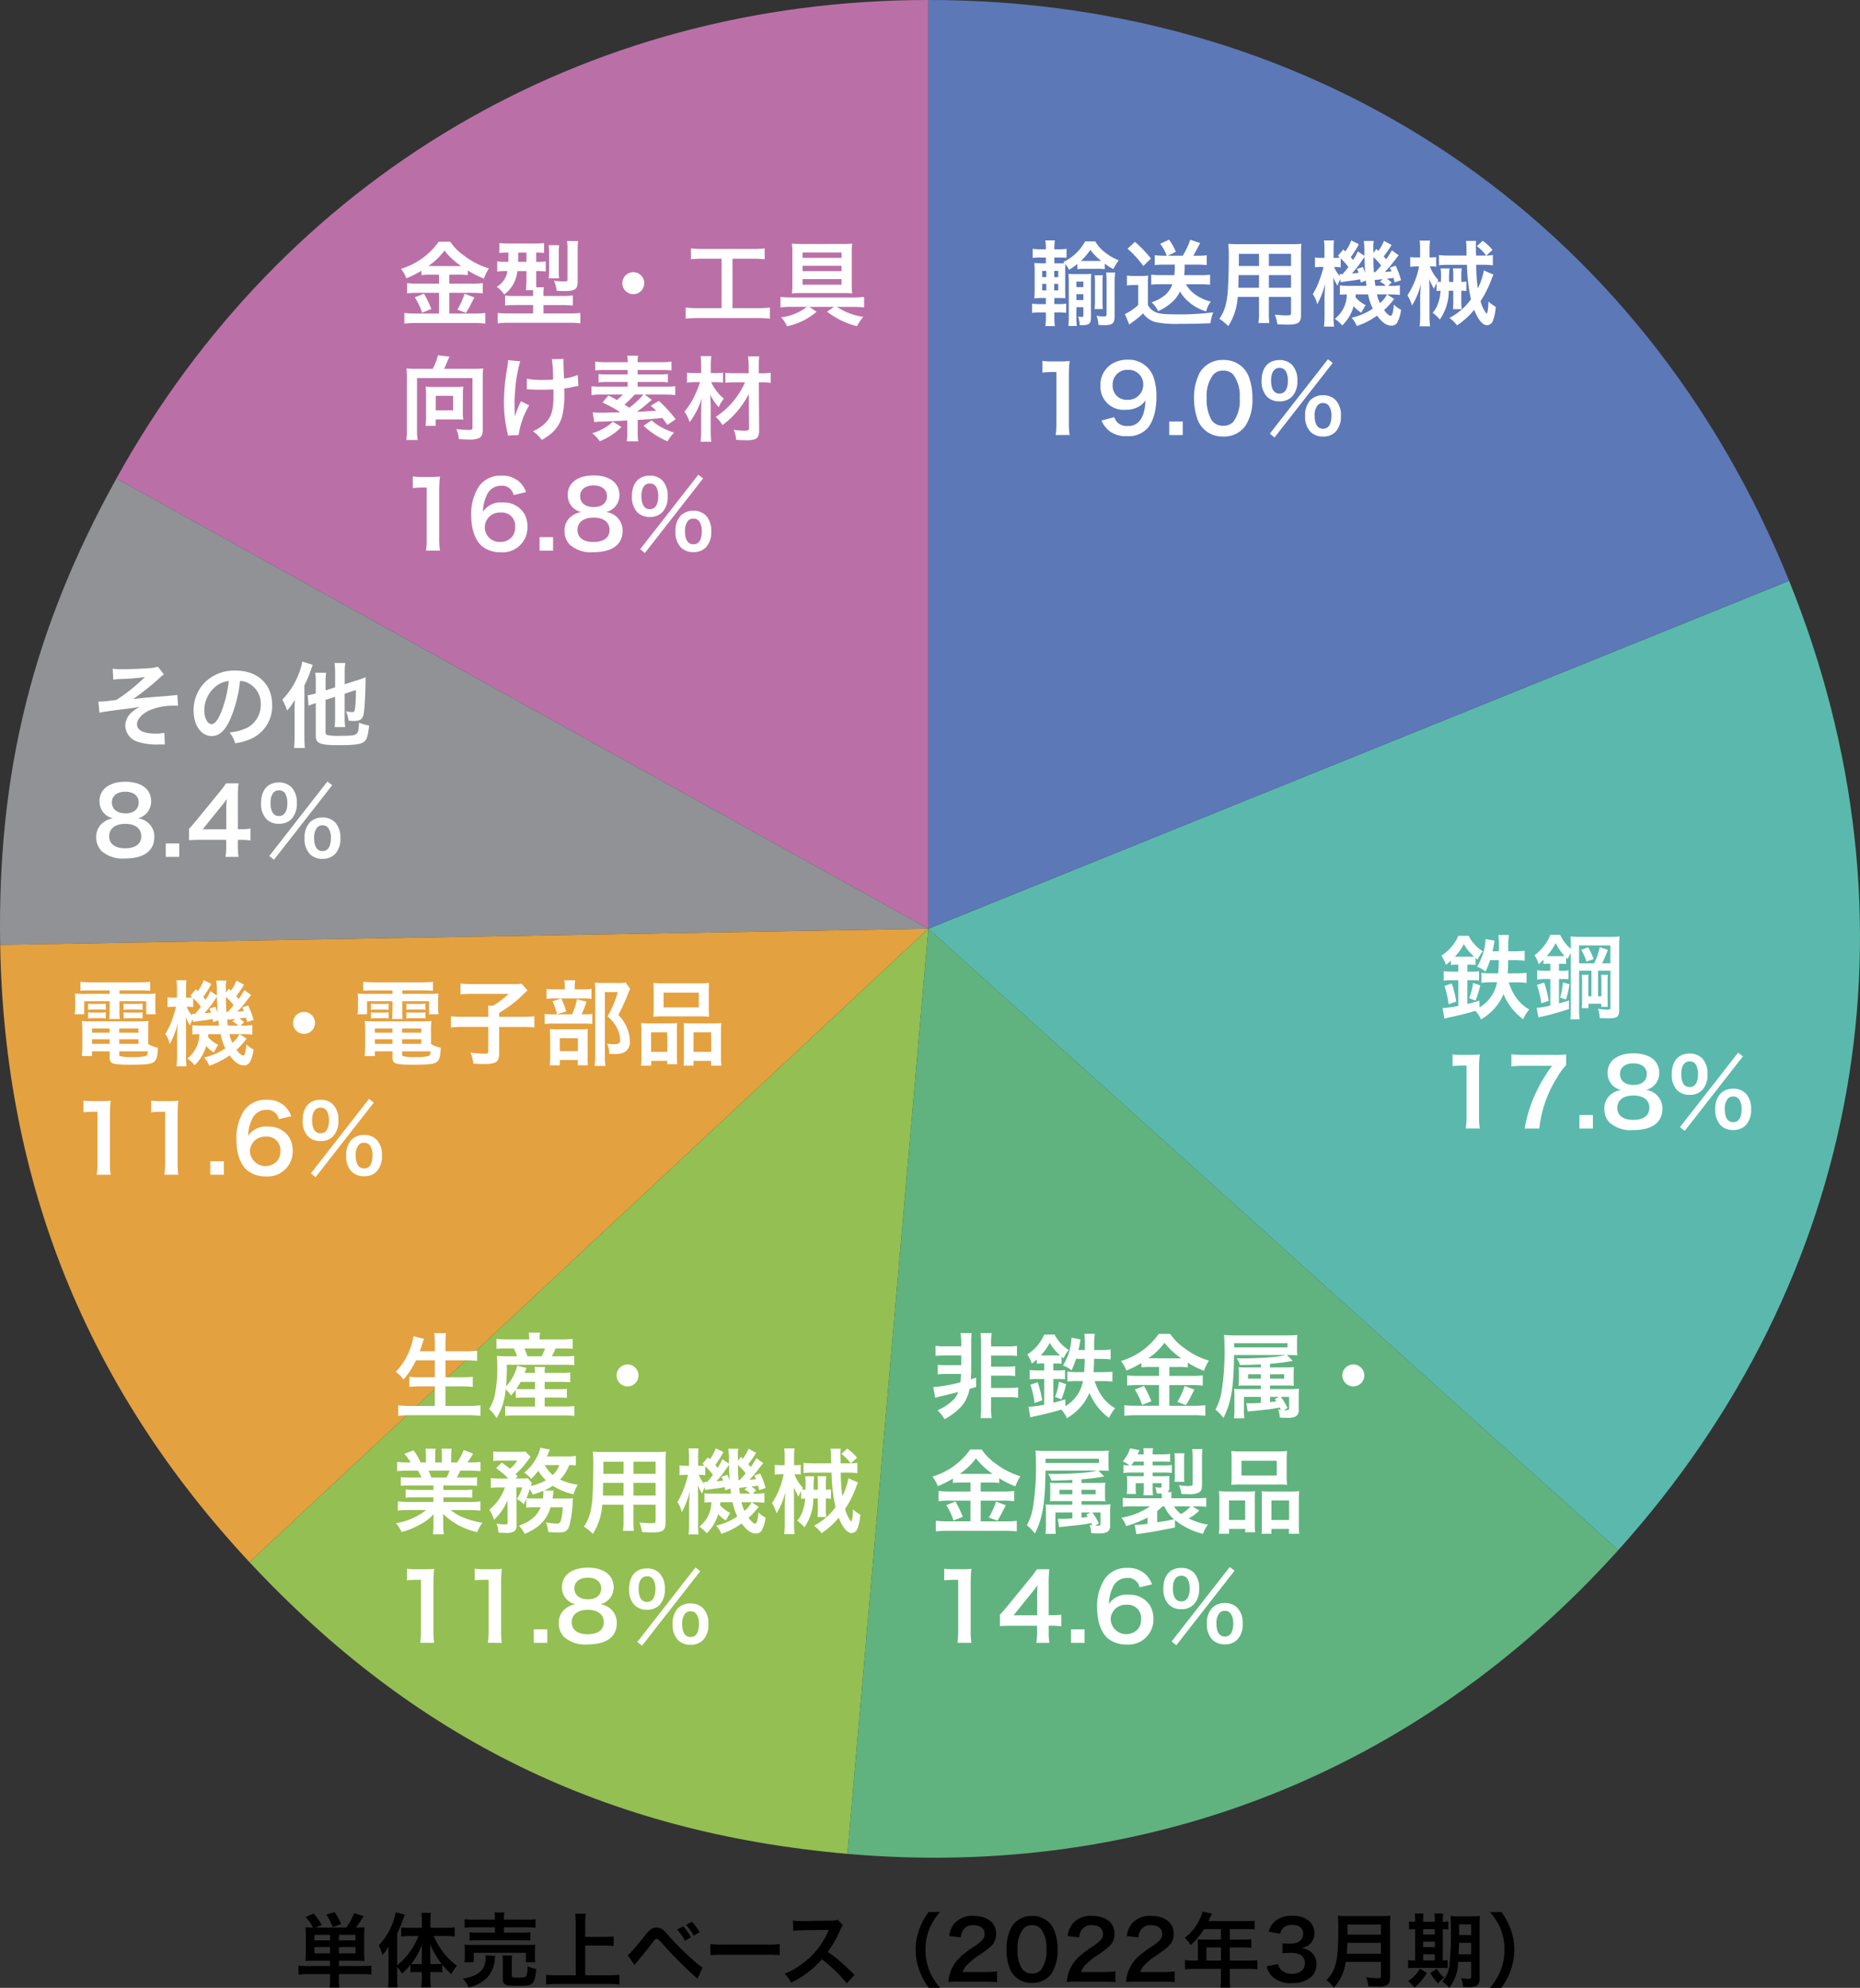 <svg xmlns="http://www.w3.org/2000/svg" width="321.978" height="343.975" viewBox="0 0 321.978 343.975">
  <rect x="0" y="0" width="321.978" height="343.975" fill="#333333" stroke="none"/>
  <g id="グループ_2104" data-name="グループ 2104" transform="translate(-1050 -1708.271)">
    <path id="パス_682" data-name="パス 682" d="M6.132-3.444v.91H2.212A11.6,11.6,0,0,1,.672-2.6V-1.05a13.053,13.053,0,0,1,1.666-.084H6.132v.91A7.5,7.5,0,0,1,6.048,1.19H7.77a6.449,6.449,0,0,1-.1-1.414v-.91h3.934a13.146,13.146,0,0,1,1.68.084V-2.6a10.991,10.991,0,0,1-1.526.07H7.672v-.91h2.94c.574,0,.994.014,1.484.042a12.715,12.715,0,0,1-.056-1.442V-7.756A12.924,12.924,0,0,1,12.1-9.24a12.614,12.614,0,0,1-1.484.056,21.942,21.942,0,0,0,1.33-1.974L10.3-11.676A10.4,10.4,0,0,1,8.932-9.184H3.626L4.69-9.632A10.737,10.737,0,0,0,3.3-11.606l-1.386.588A7.737,7.737,0,0,1,3.164-9.184,9.842,9.842,0,0,1,1.876-9.24a13.564,13.564,0,0,1,.056,1.484V-4.8a13.517,13.517,0,0,1-.056,1.4c.476-.028.854-.042,1.484-.042Zm1.54-3.528v-.952h2.87v.952Zm-1.54,0H3.43v-.952h2.7Zm1.54,2.254V-5.8h2.87v1.078Zm-1.54,0H3.43V-5.8h2.7ZM8.064-9.772A10.492,10.492,0,0,0,6.93-11.844l-1.442.406A8.755,8.755,0,0,1,6.58-9.268Zm9.688,7.406a5.383,5.383,0,0,1,.826,1.148,10.015,10.015,0,0,0,1.47-1.526v1.316a6.936,6.936,0,0,1,.994-.056h.98v1.12a11.171,11.171,0,0,1-.1,1.526H23.59a10.754,10.754,0,0,1-.1-1.526v-1.12h1.05a6.979,6.979,0,0,1,1.022.056v-1.33a13.756,13.756,0,0,0,1.568,1.624A6.949,6.949,0,0,1,28.1-2.576a11.121,11.121,0,0,1-2.38-2.338A12.206,12.206,0,0,1,24.08-7.728h2.058a13.952,13.952,0,0,1,1.568.084V-9.226a13.329,13.329,0,0,1-1.61.084h-2.59V-10.4a9.966,9.966,0,0,1,.084-1.33H21.924a7.97,7.97,0,0,1,.1,1.316v1.274H19.978c-.546,0-1.092-.028-1.526-.07v1.568a13,13,0,0,1,1.484-.084h1.5A11.976,11.976,0,0,1,17.752-2.66V-8.148a30.385,30.385,0,0,0,1.316-3.276l-1.554-.42a11.722,11.722,0,0,1-2.94,5.726,8.237,8.237,0,0,1,.616,1.694,7.8,7.8,0,0,0,1.092-1.5c-.028.616-.028.84-.028,1.582V-.476a13.664,13.664,0,0,1-.084,1.638h1.652a12.619,12.619,0,0,1-.07-1.624Zm5.74-.49v-1.75c0-.56,0-.9-.028-1.68A15.212,15.212,0,0,0,25.452-2.9a9.227,9.227,0,0,1-.938.042Zm-1.47,0H21.1a8.384,8.384,0,0,1-.924-.042A12.389,12.389,0,0,0,22.05-6.244c-.028.658-.028.952-.028,1.68Zm12.656-7.7H31.122a12.088,12.088,0,0,1-1.694-.084v1.484a13.379,13.379,0,0,1,1.652-.07h3.6V-8.3H31.7a8.938,8.938,0,0,1-1.414-.07V-6.93A12.636,12.636,0,0,1,31.7-6.986h7.658a12.284,12.284,0,0,1,1.428.056V-8.372a9.031,9.031,0,0,1-1.428.07H36.232v-.924h3.822a16.153,16.153,0,0,1,1.638.07V-10.64a11.993,11.993,0,0,1-1.68.084h-3.78v-.168a4.318,4.318,0,0,1,.084-1.078H34.608a5.763,5.763,0,0,1,.07,1.078ZM31-3.192V-4.816H40.04v1.624h1.638a5.484,5.484,0,0,1-.07-1.022V-5.236a6.34,6.34,0,0,1,.056-.994c-.49.042-.84.056-1.512.056H30.9a14.359,14.359,0,0,1-1.5-.056,7.44,7.44,0,0,1,.056,1.036V-4.2a5.7,5.7,0,0,1-.07,1.008Zm2.03-1.19a2.669,2.669,0,0,1,.042.448,4.717,4.717,0,0,1-.224,1.316A3.069,3.069,0,0,1,31.038-.882a6.036,6.036,0,0,1-1.918.518A5.5,5.5,0,0,1,30.128,1.19,8.71,8.71,0,0,0,31.64.658,6.435,6.435,0,0,0,33.292-.49,5.194,5.194,0,0,0,34.65-3.7a3.192,3.192,0,0,1,.084-.6ZM37.59-3.248a5.745,5.745,0,0,1,.07-1.092H35.98a7.889,7.889,0,0,1,.056,1.162v2.87c0,1.022.378,1.2,2.506,1.2,1.61,0,2.268-.1,2.59-.406.378-.35.588-1.106.7-2.52a4.825,4.825,0,0,1-1.5-.476A4.327,4.327,0,0,1,40.082-.77c-.126.182-.434.238-1.414.238-.952,0-1.078-.056-1.078-.42ZM50.3-6.076h3.29a14.618,14.618,0,0,1,1.624.084V-7.658a14.26,14.26,0,0,1-1.624.084H50.3V-9.968a11.3,11.3,0,0,1,.1-1.61H48.566a11.985,11.985,0,0,1,.1,1.61V-.924H45.472a18.474,18.474,0,0,1-1.932-.084V.672a17.5,17.5,0,0,1,1.932-.1h8.89a15.276,15.276,0,0,1,1.862.1v-1.68a17.98,17.98,0,0,1-1.89.084H50.3Zm8.54,3.36c.2-.238.266-.336.476-.574.98-1.176,1.918-2.338,2.506-3.122s.63-.812.854-.812.238,0,1.134.98A71.481,71.481,0,0,0,69.734-.336l.882-1.918a10.039,10.039,0,0,1-1.33-1.05A48.81,48.81,0,0,1,64.75-7.77c-1.064-1.2-1.4-1.428-2.086-1.428a1.679,1.679,0,0,0-.952.28,4.322,4.322,0,0,0-1.05,1.092c-.728.952-2.1,2.576-2.506,2.982a2.461,2.461,0,0,1-.5.406Zm7.364-6.118A8.527,8.527,0,0,1,67.564-6.9l1.05-.588a7.39,7.39,0,0,0-1.358-1.9Zm3.892.462a7.541,7.541,0,0,0-1.33-1.82l-1.008.546a9.151,9.151,0,0,1,1.316,1.862ZM71.974-4.4a15.369,15.369,0,0,1,2.282-.07H81.69a15.369,15.369,0,0,1,2.282.07V-6.342a13.749,13.749,0,0,1-2.268.1H74.242a13.749,13.749,0,0,1-2.268-.1Zm24.948,3.4c-1.694-1.638-1.694-1.638-2.044-1.946a21.7,21.7,0,0,0-2.59-2.03,18.541,18.541,0,0,0,2.184-3.864,2.693,2.693,0,0,1,.448-.756L94-10.542a3.033,3.033,0,0,1-1.246.154l-4.928.07h-.336a6.127,6.127,0,0,1-1.232-.084L86.31-8.61a11.033,11.033,0,0,1,1.526-.112c4.41-.07,4.41-.07,4.634-.084l-.154.364a13.494,13.494,0,0,1-4.7,5.7,11.558,11.558,0,0,1-2.8,1.54A5.616,5.616,0,0,1,85.946.35,16.637,16.637,0,0,0,91.28-3.7a26.913,26.913,0,0,1,4.3,4.158Zm14.812,2.24a10.76,10.76,0,0,1-1.778-2.786,9.47,9.47,0,0,1-.742-3.836,9.186,9.186,0,0,1,.728-3.71,10.91,10.91,0,0,1,1.778-2.786h-1.96a11.3,11.3,0,0,0-1.54,2.758,9.907,9.907,0,0,0-.714,3.738,10.3,10.3,0,0,0,.742,3.864,11.213,11.213,0,0,0,1.526,2.758ZM119.476.168c.9,0,1.456.028,2.114.084V-1.6a14.71,14.71,0,0,1-2.044.112h-3.92a3.375,3.375,0,0,1,.8-1.26,12.248,12.248,0,0,1,1.666-1.4,17.528,17.528,0,0,0,2.352-1.722,2.842,2.842,0,0,0,.994-2.24c0-1.918-1.512-3.094-3.962-3.094a4.071,4.071,0,0,0-3.206,1.246,4.2,4.2,0,0,0-.966,2.24l2,.238a2.661,2.661,0,0,1,.434-1.288,1.978,1.978,0,0,1,1.778-.826c1.19,0,1.932.588,1.932,1.54,0,.714-.392,1.176-1.68,2.058a19.279,19.279,0,0,0-2.31,1.694,6.909,6.909,0,0,0-1.918,2.744,7.153,7.153,0,0,0-.364,1.792,12.9,12.9,0,0,1,1.806-.07Zm8.162.224a3.974,3.974,0,0,0,3.4-1.652A7.353,7.353,0,0,0,132.076-5.4a9.415,9.415,0,0,0-.546-3.248,3.922,3.922,0,0,0-.924-1.414,4.067,4.067,0,0,0-2.954-1.134,3.981,3.981,0,0,0-3.57,1.946,8.243,8.243,0,0,0-.854,3.878,9.369,9.369,0,0,0,.546,3.22A3.922,3.922,0,0,0,124.7-.742,4.033,4.033,0,0,0,127.638.392Zm.014-1.624a2.051,2.051,0,0,1-1.792-.91,6.3,6.3,0,0,1-.714-3.332,5.224,5.224,0,0,1,.924-3.4,1.883,1.883,0,0,1,1.568-.714A2.023,2.023,0,0,1,129.164-9a5.429,5.429,0,0,1,.98,3.584,5.4,5.4,0,0,1-.98,3.6A2.035,2.035,0,0,1,127.652-1.232Zm12.32,1.4c.9,0,1.456.028,2.114.084V-1.6a14.71,14.71,0,0,1-2.044.112h-3.92a3.375,3.375,0,0,1,.8-1.26,12.248,12.248,0,0,1,1.666-1.4,17.526,17.526,0,0,0,2.352-1.722,2.842,2.842,0,0,0,.994-2.24c0-1.918-1.512-3.094-3.962-3.094a4.071,4.071,0,0,0-3.206,1.246,4.2,4.2,0,0,0-.966,2.24l2,.238a2.661,2.661,0,0,1,.434-1.288,1.978,1.978,0,0,1,1.778-.826c1.19,0,1.932.588,1.932,1.54,0,.714-.392,1.176-1.68,2.058a19.28,19.28,0,0,0-2.31,1.694,6.91,6.91,0,0,0-1.918,2.744,7.154,7.154,0,0,0-.364,1.792,12.9,12.9,0,0,1,1.806-.07Zm10.248,0c.9,0,1.456.028,2.114.084V-1.6a14.709,14.709,0,0,1-2.044.112h-3.92a3.375,3.375,0,0,1,.8-1.26,12.248,12.248,0,0,1,1.666-1.4,17.526,17.526,0,0,0,2.352-1.722,2.842,2.842,0,0,0,.994-2.24c0-1.918-1.512-3.094-3.962-3.094a4.071,4.071,0,0,0-3.206,1.246,4.2,4.2,0,0,0-.966,2.24l2,.238a2.661,2.661,0,0,1,.434-1.288,1.978,1.978,0,0,1,1.778-.826c1.19,0,1.932.588,1.932,1.54,0,.714-.392,1.176-1.68,2.058A19.28,19.28,0,0,0,146.2-4.3a6.91,6.91,0,0,0-1.918,2.744A7.154,7.154,0,0,0,143.92.238a12.9,12.9,0,0,1,1.806-.07Zm6.146-3.64h-.714a11.733,11.733,0,0,1-1.526-.084v1.6a12.039,12.039,0,0,1,1.526-.084h4.7V-.322a10.2,10.2,0,0,1-.084,1.526h1.708a8.431,8.431,0,0,1-.084-1.5v-1.75h3.248a11.885,11.885,0,0,1,1.526.084v-1.6a11.436,11.436,0,0,1-1.526.084H161.9V-5.74h2.3a13.175,13.175,0,0,1,1.4.056V-7.168a10.277,10.277,0,0,1-1.442.07H161.9v-1.82h2.856a10.3,10.3,0,0,1,1.428.07v-1.526a9.941,9.941,0,0,1-1.428.07H158.2c.252-.546.392-.84.406-.882.1-.21.126-.252.21-.42l-1.666-.336a4.044,4.044,0,0,1-.336,1.022,8.69,8.69,0,0,1-2.73,3.514A6.128,6.128,0,0,1,155.12-6.16a12.91,12.91,0,0,0,2.31-2.758h2.926V-7.1H157.3c-.378,0-.686-.014-.98-.042a7.687,7.687,0,0,1,.042.812Zm1.47,0V-5.74h2.52v2.268Zm10.43.994A3.7,3.7,0,0,0,169.05-.91,4.373,4.373,0,0,0,172.606.42,4.835,4.835,0,0,0,176.05-.714a2.965,2.965,0,0,0,.84-2.044,2.689,2.689,0,0,0-.672-1.932,2.945,2.945,0,0,0-2-.938,3.456,3.456,0,0,0,1.358-.546,2.552,2.552,0,0,0,.966-2.058c0-1.82-1.512-3-3.85-3a4.546,4.546,0,0,0-2.744.77,3.479,3.479,0,0,0-1.33,2l2,.336a2.057,2.057,0,0,1,.588-1.078,2.334,2.334,0,0,1,1.526-.434c1.19,0,1.848.546,1.848,1.512,0,1.078-.826,1.722-2.226,1.722A9.6,9.6,0,0,1,171-6.468v1.736a11.954,11.954,0,0,1,1.5-.07,3.627,3.627,0,0,1,1.61.336A1.631,1.631,0,0,1,174.888-3c0,1.106-.882,1.82-2.268,1.82a2.644,2.644,0,0,1-1.694-.546,1.818,1.818,0,0,1-.658-1.148Zm19.782-.756V-.812c0,.308-.1.378-.518.378A14.156,14.156,0,0,1,185.472-.6a5.065,5.065,0,0,1,.406,1.568c.714.042,1.176.056,1.624.056a2.775,2.775,0,0,0,1.624-.28c.35-.224.5-.63.5-1.33V-9.66a10.56,10.56,0,0,1,.07-1.582,12.619,12.619,0,0,1-1.624.07h-5.838a14.125,14.125,0,0,1-1.638-.07,19.73,19.73,0,0,1,.07,2.114c0,3.64-.14,5.278-.56,6.58a5.3,5.3,0,0,1-1.5,2.464,5.416,5.416,0,0,1,1.3,1.288,7.851,7.851,0,0,0,1.652-2.772,10.375,10.375,0,0,0,.406-1.666ZM182.14-4.662c.084-1.134.112-1.442.112-1.876h5.8v1.876Zm.126-3.3v-1.75h5.782v1.75Zm21.406,4.718V-.63c0,.252-.1.308-.532.308a6.465,6.465,0,0,1-1.232-.14,6.011,6.011,0,0,1,.364,1.54c.686.042.714.042.882.042a3.727,3.727,0,0,0,1.386-.2c.392-.168.588-.6.588-1.288V-9.646a13.267,13.267,0,0,1,.056-1.54,13.49,13.49,0,0,1-1.512.056h-2.03a15.214,15.214,0,0,1-1.554-.056,14.341,14.341,0,0,1,.07,1.82,50.225,50.225,0,0,1-.28,6.874,4.744,4.744,0,0,1-1.2,2.6,9.074,9.074,0,0,1,1.19,1.134,7.376,7.376,0,0,0,1.54-4.494Zm0-3.3v1.974H201.5c.042-.63.056-1.148.07-1.974Zm0-1.344h-2.086V-9.744h2.086Zm-9.7-2.3a4.539,4.539,0,0,1-1.064-.07v1.414A6.012,6.012,0,0,1,193.97-8.9v5.4h-.182a6.261,6.261,0,0,1-1.036-.056v1.414A6.416,6.416,0,0,1,193.83-2.2h4.592a11.4,11.4,0,0,1,1.176.042v-1.4a5.453,5.453,0,0,1-.84.056V-8.9a5.054,5.054,0,0,1,.952.056v-1.414a6.3,6.3,0,0,1-.952.07v-.238a6.936,6.936,0,0,1,.07-1.19H197.3a6.645,6.645,0,0,1,.07,1.19v.238h-2.016v-.238a7.138,7.138,0,0,1,.07-1.19H193.9a7.137,7.137,0,0,1,.07,1.19ZM195.356-3.5V-4.564h2.016V-3.5Zm0-2.3v-.952h2.016V-5.8Zm0-2.184V-8.9h2.016v.924Zm-.56,5.908A6.428,6.428,0,0,1,192.752.1,5.237,5.237,0,0,1,193.83,1.2a8.9,8.9,0,0,0,2.156-2.548Zm1.806.756A7.929,7.929,0,0,0,197.96.49a5.269,5.269,0,0,1,1.05-1.036,5.291,5.291,0,0,1-1.3-1.5ZM208.88,1.246a11.7,11.7,0,0,0,1.526-2.758,10.515,10.515,0,0,0,.728-3.864,9.907,9.907,0,0,0-.714-3.738,11.174,11.174,0,0,0-1.526-2.758H206.92a11.439,11.439,0,0,1,1.792,2.786,9.089,9.089,0,0,1,.714,3.71,9.424,9.424,0,0,1-.742,3.836,10.76,10.76,0,0,1-1.778,2.786Z" transform="translate(1101 2051)"/>
    <g id="グループ_2100" data-name="グループ 2100" transform="translate(-424 142.271)">
      <path id="パス_668" data-name="パス 668" d="M152.132,160.7,11.579,82.791C40.494,30.628,92.491,0,152.132,0Z" transform="translate(1482.576 1566)" fill="#ba70a7"/>
      <path id="パス_669" data-name="パス 669" d="M160.708,125.476.03,128.28C-.491,98.463,5.7,73.648,20.155,47.565l140.553,77.909Z" transform="translate(1474 1601.226)" fill="#909295"/>
      <path id="パス_670" data-name="パス 670" d="M160.695,92.326l-117.53,109.6C15.08,171.805.736,136.306.017,95.13l160.678-2.8Z" transform="translate(1474.013 1634.376)" fill="#e4a13f"/>
      <path id="パス_671" data-name="パス 671" d="M142.336,92.326,128.33,252.415C86.6,248.764,53.376,232.56,24.806,201.924l117.53-109.6Z" transform="translate(1492.372 1634.376)" fill="#94bf52"/>
      <path id="パス_672" data-name="パス 672" d="M98.289,92.326l119.424,107.53c-34.681,38.519-81.8,57.078-133.43,52.559L98.289,92.326Z" transform="translate(1536.419 1634.376)" fill="#60b37e"/>
      <path id="パス_673" data-name="パス 673" d="M92.329,117.94l149-60.2C265,116.33,254.037,178.509,211.753,225.471L92.329,117.94Z" transform="translate(1542.379 1608.762)" fill="#5ab9ac"/>
      <path id="パス_674" data-name="パス 674" d="M92.329,160.7V0c67.452,0,123.732,37.961,149,100.5l-149,60.2Z" transform="translate(1542.379 1566)" fill="#5c78b7"/>
    </g>
    <path id="パス_675" data-name="パス 675" d="M3.056-11.952h-.88a8.551,8.551,0,0,1-1.408-.08v1.568a11.577,11.577,0,0,1,1.408-.064h.88V-9.52H2.192c-.608-.016-.992-.048-1.136-.048A15.221,15.221,0,0,1,1.12-7.9v2.64c0,.752-.016,1.28-.064,1.792C1.632-3.5,2-3.52,2.736-3.52h.32v1.056H2.1a8.645,8.645,0,0,1-1.424-.08v1.6A8.764,8.764,0,0,1,2.1-1.024h.96V-.16a9.448,9.448,0,0,1-.1,1.5H4.624a9.418,9.418,0,0,1-.1-1.44v-.928h.72a8.337,8.337,0,0,1,1.328.08v-1.6a7.308,7.308,0,0,1-1.328.08h-.72V-3.52H4.96c.96.016.96.016,1.024.016.3.016.3.016.464.032-.032-.416-.048-.768-.048-1.7V-8.032c0-.784,0-.944.032-1.344a5.14,5.14,0,0,1,.64.976,9.672,9.672,0,0,0,1.44-1.024v.912A8.9,8.9,0,0,1,9.76-8.576h2.256a8.8,8.8,0,0,1,1.232.064v-.96a9.4,9.4,0,0,0,1.488.944,11.335,11.335,0,0,1,.928-1.52,9.187,9.187,0,0,1-2.32-1.328A6.932,6.932,0,0,1,11.6-13.312H9.84A8.152,8.152,0,0,1,6.08-9.76l.208.224c-.352.016-.5.016-.88.016h-.88v-1.008h.7c.736,0,.976.016,1.408.048v-1.552a8.318,8.318,0,0,1-1.408.08h-.7V-12.3a6.958,6.958,0,0,1,.1-1.184H2.96a7.385,7.385,0,0,1,.1,1.184Zm.08,3.744v1.072h-.72V-8.208Zm0,2.24v1.136h-.72V-5.968ZM4.5-4.832V-5.968h.7v1.136Zm0-2.3V-8.208h.7v1.072Zm5.264-2.8c-.224,0-.352,0-.64-.016a10.44,10.44,0,0,0,1.632-1.9,10,10,0,0,0,1.872,1.9c-.272.016-.416.016-.608.016Zm-1.424,8H9.552V-.528c0,.224-.064.288-.256.288A3.806,3.806,0,0,1,8.64-.32a5.007,5.007,0,0,1,.272,1.488,2.857,2.857,0,0,0,.336.016c1.3,0,1.616-.256,1.616-1.3V-6.256c0-.64.016-1.072.048-1.44a10.314,10.314,0,0,1-1.152.048H8.128A10.314,10.314,0,0,1,6.976-7.7c.032.464.048.832.048,1.424V-.128a13.465,13.465,0,0,1-.08,1.44H8.416a12.052,12.052,0,0,1-.08-1.424Zm0-1.232V-4.176H9.552v1.008Zm0-2.24v-.96H9.552v.96Zm3.152-2.048a10.361,10.361,0,0,1,.064,1.28v3.2A12.047,12.047,0,0,1,11.488-1.6h1.44a11.014,11.014,0,0,1-.064-1.376V-6.192a9.306,9.306,0,0,1,.064-1.264ZM14.96-6.144a13.6,13.6,0,0,1,.1-1.776H13.488a12.73,12.73,0,0,1,.08,1.728V-.784c0,.384-.1.464-.528.464a5.673,5.673,0,0,1-1.216-.144,4.927,4.927,0,0,1,.336,1.6c.416.032.624.048.912.048,1.552,0,1.888-.288,1.888-1.648ZM25.376-9.3a14.916,14.916,0,0,1-.08,1.824H22.784a13.923,13.923,0,0,1-1.488-.08v1.728a13.923,13.923,0,0,1,1.488-.08H24.96A4.468,4.468,0,0,1,23.7-4.032,7.179,7.179,0,0,1,21.36-2.768a4.325,4.325,0,0,1,1.12,1.52A8.374,8.374,0,0,0,24.8-2.72a5.377,5.377,0,0,0,1.472-1.936,6.651,6.651,0,0,0,1.5,1.792A7.92,7.92,0,0,0,30.8-1.2a4.976,4.976,0,0,1,.8-1.7A7.759,7.759,0,0,1,28.656-4.32,5.3,5.3,0,0,1,27.312-5.9H29.9c.56,0,1.056.032,1.584.08V-7.552a9.478,9.478,0,0,1-1.44.08h-3.04a14.33,14.33,0,0,0,.08-1.824h2.288c.528,0,1.008.032,1.536.08v-1.7a9.289,9.289,0,0,1-1.408.08h-.928c.24-.4.416-.72.64-1.136.368-.72.368-.72.56-1.056L28.048-13.6a13.087,13.087,0,0,1-1.3,2.768H24.176l1.392-.688a11.106,11.106,0,0,0-1.184-2.1l-1.536.72a7.967,7.967,0,0,1,1.136,2.064H23.36a13.536,13.536,0,0,1-1.456-.08v1.7a13.229,13.229,0,0,1,1.44-.08ZM17.2-12.048a17.341,17.341,0,0,1,2.72,2.992l1.328-1.3a22.055,22.055,0,0,0-2.768-2.88ZM17.088-5.68a5.937,5.937,0,0,1,1.072-.08h.88v3.44a8.759,8.759,0,0,1-2.3,1.584L17.5,1.088c.144-.128.416-.336.528-.416A14.51,14.51,0,0,0,19.888-.864,3.823,3.823,0,0,0,22.128.672a18.117,18.117,0,0,0,4,.288c.816,0,3.168-.032,3.648-.048C30.928.864,30.928.864,31.552.848a7.446,7.446,0,0,1,.48-1.888,45.329,45.329,0,0,1-6.416.352c-2.4,0-3.248-.128-3.984-.608A2.515,2.515,0,0,1,20.72-2.32V-5.664a15.788,15.788,0,0,1,.064-1.728,9.8,9.8,0,0,1-1.216.064h-1.2a7.156,7.156,0,0,1-1.28-.08ZM39.952-3.712v2.64a13.181,13.181,0,0,1-.1,1.888h1.888a14.05,14.05,0,0,1-.08-1.9V-3.712H45.5v2.8c0,.336-.144.4-.8.4-.512,0-1.216-.048-2.016-.128a6.471,6.471,0,0,1,.448,1.664c.48.032,1.3.064,1.792.064,1.824,0,2.3-.336,2.3-1.664V-11.088c0-.864.016-1.264.064-1.808a17.793,17.793,0,0,1-1.84.064H36.48c-.864,0-1.28-.016-1.84-.064a21.614,21.614,0,0,1,.08,2.32c0,1.888-.064,4.16-.144,5.5a16.189,16.189,0,0,1-.32,2.448A7.317,7.317,0,0,1,33.088.08,9.626,9.626,0,0,1,34.64,1.344a10.741,10.741,0,0,0,1.632-5.056Zm0-1.584H36.384c0-.32,0-.432.016-1.184,0-.224.016-.544.016-1.008h3.536Zm1.712,0V-7.488H45.5V-5.3Zm-1.712-3.76h-3.5l.016-.448v-1.648h3.488Zm1.712,0v-2.1H45.5v2.1Zm19.92-4.352a7.236,7.236,0,0,1-.976,1.744c-.048-.048-.16-.16-.352-.336l-.5.688v-.5c-.016-.256-.016-.464-.016-.512a3.942,3.942,0,0,1,.1-1.072H58.08a10.219,10.219,0,0,1,.112,1.824v.752l-1.136-.768a7.383,7.383,0,0,1-.832,1.5c-.16-.224-.224-.3-.384-.5a15.755,15.755,0,0,0,1.392-2.24l-1.312-.656a7.668,7.668,0,0,1-1.024,1.9l-.352-.336-.928,1.1c.176.16.24.208.352.32-.192.016-.48.032-.816.032h-.288v-1.344a13.454,13.454,0,0,1,.064-1.664H51.2a11.422,11.422,0,0,1,.08,1.68v1.328h-.544a4.43,4.43,0,0,1-1.088-.08v1.712a10.227,10.227,0,0,1,1.088-.064h.384a20.263,20.263,0,0,1-.656,2.16,12.4,12.4,0,0,1-1.2,2.544,4.988,4.988,0,0,1,.768,1.76A15.3,15.3,0,0,0,51.424-6c-.1,1.344-.128,1.92-.128,2.64V-.544a15.349,15.349,0,0,1-.1,1.968h1.744a14.118,14.118,0,0,1-.08-1.968V-5.152c0-.56-.032-1.5-.064-1.952a8.48,8.48,0,0,0,.752,1.472,5.756,5.756,0,0,1,.464-1.12l.064.5c.224-.048,1.056-.16,2.288-.32.432-.064.7-.112,1.12-.176.016.176.032.272.064.544l.9-.32c.032.3.048.432.112.9h-3.3A9.046,9.046,0,0,1,53.952-5.7V-4.08c.32-.032.608-.048,1.2-.064A5.37,5.37,0,0,1,53.072.08a6.04,6.04,0,0,1,1.28,1.152A7.281,7.281,0,0,0,56.336-2.1a5.311,5.311,0,0,0,1.328,1.12c.112-.208.112-.208.336-.608a4.412,4.412,0,0,1,.432-.7,5.585,5.585,0,0,1-1.776-1.344,4,4,0,0,0,.048-.512h2.128a9.845,9.845,0,0,0,.816,2.464A10.793,10.793,0,0,1,55.968-.1a4.582,4.582,0,0,1,.912,1.424,12.483,12.483,0,0,0,3.5-1.792c.912,1.2,1.648,1.728,2.448,1.728a1.106,1.106,0,0,0,1.04-.512A5.584,5.584,0,0,0,64.528-1.5a3.923,3.923,0,0,1-1.216-.88c-.16,1.488-.3,1.936-.592,1.936-.24,0-.656-.352-1.12-.992a12.8,12.8,0,0,0,1.744-1.92l-1.232-.784h.544a13.052,13.052,0,0,1,1.68.1v-1.68a8.139,8.139,0,0,1-1.68.1H62.3l.608-.576a4.318,4.318,0,0,0-.832-.656c.464-.048.848-.1,1.168-.144.064.3.1.416.176.768l1.12-.368A13.5,13.5,0,0,0,63.6-9.12l-1.008.368a4.27,4.27,0,0,1,.288.624c-.5.048-.672.064-1.152.1a15.535,15.535,0,0,0,1.28-1.44c.784-1.024.784-1.024,1.12-1.44L62.96-11.76c-.512.832-.656,1.072-.992,1.536-.208-.24-.24-.288-.432-.5a14.866,14.866,0,0,0,1.36-1.968Zm-.5,4.272a12.747,12.747,0,0,1-1.024,1.152H59.84c-.064-1.136-.064-1.136-.08-2.592A8.7,8.7,0,0,1,61.088-9.136ZM60.88-6.32a2.9,2.9,0,0,1,1.008.688H60.1c-.08-.592-.1-.64-.128-1.008.224-.016.384-.032.4-.032a4.808,4.808,0,0,0,.688-.08c.064,0,.16-.016.3-.032ZM54.1-10.368A11.083,11.083,0,0,1,55.424-8.88c-.288.384-.464.608-1.008,1.232h-.288a1.477,1.477,0,0,1-.24-.016l.048.352A5.387,5.387,0,0,1,52.96-8.88h.224a6.408,6.408,0,0,1,.912.064Zm8,6.224a4.257,4.257,0,0,1-1.216,1.5,6.2,6.2,0,0,1-.512-1.5ZM56.912-8.56c.144.32.176.416.288.672a11.337,11.337,0,0,1-1.168.128,18.928,18.928,0,0,0,1.824-2.352c.112-.16.16-.24.352-.512,0,.72.032,1.456.128,2.8A7.422,7.422,0,0,0,57.92-8.88Zm21.952.272a10.511,10.511,0,0,1-1.04,3.1,29.487,29.487,0,0,1-.256-3.12c-.016-.688-.016-.688-.016-.96h1.072a12.817,12.817,0,0,1,1.808.1V-10.96a7.005,7.005,0,0,1-1.136.1l1.072-.976a8.256,8.256,0,0,0-1.7-1.584l-1.008.928a7.813,7.813,0,0,1,1.616,1.632H77.52c-.016-.96-.032-1.44-.032-1.76a4.1,4.1,0,0,1,.064-.784H75.776a5.973,5.973,0,0,1,.08.96c.016,1.248.016,1.248.032,1.584h-3.04a16.6,16.6,0,0,1-1.744-.08v1.76a13.253,13.253,0,0,1,1.76-.08h3.088A31.309,31.309,0,0,0,76.64-3.28a10.743,10.743,0,0,1-3.712,3.2,6.177,6.177,0,0,1,1.3,1.3A13.374,13.374,0,0,0,77.2-1.472C77.92.32,78.672,1.2,79.472,1.2a1.174,1.174,0,0,0,.976-.8,7.547,7.547,0,0,0,.48-2.4,7.071,7.071,0,0,1-1.264-.912,9.775,9.775,0,0,1-.144,1.7c-.048.208-.128.416-.176.416A6.189,6.189,0,0,1,78.3-2.976a18.374,18.374,0,0,0,1.824-3.568,7.081,7.081,0,0,1,.416-1.024ZM70.688-4.72a6.349,6.349,0,0,1,.688-.064,7.111,7.111,0,0,1-.432,2.208A4.258,4.258,0,0,1,70-.96,6.237,6.237,0,0,1,71.248.208,8.6,8.6,0,0,0,72.8-4.784h.784v1.92a11.428,11.428,0,0,1-.064,1.28h1.52a8.829,8.829,0,0,1-.064-1.28v-1.92a7.685,7.685,0,0,1,.88.048V-6.368a5.865,5.865,0,0,1-.88.064V-7.456a6.346,6.346,0,0,1,.08-1.184H73.52a6.961,6.961,0,0,1,.064,1.152V-6.3h-.72a13.428,13.428,0,0,1,.08-2.336H71.376a6.741,6.741,0,0,1,.08,1.392c0,.336,0,.608-.016.944q-.36-.024-.624-.048l.192-.272a6.9,6.9,0,0,1-1.472-2.368h.16a5.513,5.513,0,0,1,.928.064v-1.68a5.546,5.546,0,0,1-.96.064h-.192v-1.264a11.2,11.2,0,0,1,.08-1.648H67.76a10.3,10.3,0,0,1,.08,1.648v1.264h-.576a6.991,6.991,0,0,1-1.136-.064v1.7a7.147,7.147,0,0,1,1.072-.08h.464a13.85,13.85,0,0,1-2.016,5.008,6.489,6.489,0,0,1,.784,1.76,12.1,12.1,0,0,0,1.536-3.728c-.08,1.344-.112,2.048-.112,2.144V-.592a16.237,16.237,0,0,1-.1,1.968h1.808a15.7,15.7,0,0,1-.1-1.968v-4.08c0-1.04-.016-1.648-.064-2.112.208.48.592,1.248.832,1.68a5.775,5.775,0,0,1,.352-.768q.024-.072.1-.24ZM7.168,20.192a13.412,13.412,0,0,1-.128-2.08v-8.1a24.109,24.109,0,0,1,.128-2.64,11.636,11.636,0,0,1-1.632.08H4.064a8.891,8.891,0,0,1-1.6-.1V9.392a14.229,14.229,0,0,1,1.648-.1H4.88v8.816a13.281,13.281,0,0,1-.128,2.08Zm5.52-2.512A4.531,4.531,0,0,0,14,19.456a4.622,4.622,0,0,0,3.088.928A4.432,4.432,0,0,0,20.5,19.168c1.056-1.024,1.7-3.136,1.7-5.552a10.25,10.25,0,0,0-.464-3.312,4.537,4.537,0,0,0-4.4-3.152,5.229,5.229,0,0,0-2.8.7,4.218,4.218,0,0,0-2.032,3.76,4,4,0,0,0,4.352,4.208,4.349,4.349,0,0,0,2.592-.736,3.124,3.124,0,0,0,.848-.912c-.08,1.888-.448,3.04-1.248,3.808a2.418,2.418,0,0,1-1.808.656,2.41,2.41,0,0,1-1.84-.656,2.657,2.657,0,0,1-.5-.88Zm4.48-3.584a2.39,2.39,0,0,1-2.544-2.56,2.508,2.508,0,0,1,2.608-2.624,2.526,2.526,0,0,1,2.688,2.576A2.624,2.624,0,0,1,17.168,14.1Zm9.584,6.1V17.856H24.416v2.336Zm6.992.256a4.542,4.542,0,0,0,3.888-1.888,8.4,8.4,0,0,0,1.184-4.736,10.76,10.76,0,0,0-.624-3.712A4.483,4.483,0,0,0,37.136,8.5,4.647,4.647,0,0,0,33.76,7.2a4.549,4.549,0,0,0-4.08,2.224,9.421,9.421,0,0,0-.976,4.432,10.708,10.708,0,0,0,.624,3.68,4.483,4.483,0,0,0,1.056,1.616A4.61,4.61,0,0,0,33.744,20.448Zm.016-1.856a2.344,2.344,0,0,1-2.048-1.04,7.2,7.2,0,0,1-.816-3.808,5.97,5.97,0,0,1,1.056-3.888,2.152,2.152,0,0,1,1.792-.816,2.312,2.312,0,0,1,1.744.672,6.205,6.205,0,0,1,1.12,4.1,6.165,6.165,0,0,1-1.12,4.112A2.325,2.325,0,0,1,33.76,18.592Zm8.064,1.36.816.656,10.08-12.9-.832-.64Zm9.216.5a2.945,2.945,0,0,0,2.16-.816,3.777,3.777,0,0,0,.928-2.768,3.761,3.761,0,0,0-.928-2.752,2.984,2.984,0,0,0-2.16-.816,3.05,3.05,0,0,0-2.176.816,3.787,3.787,0,0,0-.928,2.752,3.776,3.776,0,0,0,.928,2.768A2.958,2.958,0,0,0,51.04,20.448Zm0-5.792a1.152,1.152,0,0,1,1.024.5,2.825,2.825,0,0,1,.432,1.6C52.5,18.3,52,19.1,51.04,19.1c-.944,0-1.456-.8-1.456-2.272a2.782,2.782,0,0,1,.432-1.664A1.114,1.114,0,0,1,51.04,14.656ZM43.5,14.368a2.945,2.945,0,0,0,2.16-.816,3.777,3.777,0,0,0,.928-2.768,3.761,3.761,0,0,0-.928-2.752,2.984,2.984,0,0,0-2.16-.816c-1.952,0-3.1,1.328-3.1,3.568a3.8,3.8,0,0,0,.928,2.768A2.958,2.958,0,0,0,43.5,14.368Zm0-5.792a1.231,1.231,0,0,1,1.168.72,3.513,3.513,0,0,1,.288,1.488c0,1.44-.528,2.24-1.456,2.24-.944,0-1.456-.8-1.456-2.272C42.048,9.36,42.576,8.576,43.5,8.576Z" transform="translate(1227.989 1763.357)" fill="#fff"/>
    <path id="パス_676" data-name="パス 676" d="M3.456-8.16v1.216H2.5a13.289,13.289,0,0,1-1.568-.08v1.632a10.73,10.73,0,0,1,1.536-.08h.992v4.448a16.943,16.943,0,0,1-2.72.368l.3,1.84c.112-.032.112-.032.256-.064A3.8,3.8,0,0,1,1.9.976C4.432.4,5.408.144,6.416-.176a5.808,5.808,0,0,1,.96,1.488A9.262,9.262,0,0,0,9.744-.624,8.7,8.7,0,0,0,11.28-3.072,10.255,10.255,0,0,0,14.672,1.28,6.943,6.943,0,0,1,15.728-.4a7.084,7.084,0,0,1-2.224-2,9.043,9.043,0,0,1-1.312-2.7h1.392a12.536,12.536,0,0,1,1.68.1V-6.736a15.608,15.608,0,0,1-1.728.08H12c.032-.64.048-.928.064-1.2.016-.8.016-.8.016-1.088h1.184a13.784,13.784,0,0,1,1.68.1v-1.728a11.766,11.766,0,0,1-1.712.1h-1.12a15.784,15.784,0,0,1,.1-2.816H10.4a18.2,18.2,0,0,1,.064,2.816H9.376c.08-.352.128-.56.176-.816.112-.688.112-.688.176-1.024l-1.552-.288A9.985,9.985,0,0,1,6.7-7.808a4.831,4.831,0,0,1,1.472.848A17.938,17.938,0,0,0,8.96-8.944h1.5c-.016,1.04-.048,1.6-.1,2.288h-1.3a11.131,11.131,0,0,1-1.6-.1v1.744a11.486,11.486,0,0,1,1.664-.1H10.16A6.361,6.361,0,0,1,7.12-.768L7.1-1.936c-.992.3-1.344.4-2.08.576V-5.472h.7a9.589,9.589,0,0,1,1.328.064V-7.024a7.2,7.2,0,0,1-1.328.08h-.7V-8.16h.432a8.357,8.357,0,0,1,.992.048V-9.344c.192.176.192.176.352.32a5.621,5.621,0,0,1,.9-1.456,6.692,6.692,0,0,1-2.448-2.672H3.456A7.694,7.694,0,0,1,.512-9.712,5.054,5.054,0,0,1,1.3-8.128a8.939,8.939,0,0,0,.88-.736V-8.1a6.25,6.25,0,0,1,.976-.064ZM2.848-9.536a9.754,9.754,0,0,0,1.568-2.192A7.854,7.854,0,0,0,6.208-9.552c-.224.016-.384.016-.7.016H2.848ZM3.1-1.776A18.1,18.1,0,0,0,2.32-4.9L1.056-4.48A15.5,15.5,0,0,1,1.776-1.3Zm3.328-.176a15.168,15.168,0,0,0,.816-2.624L6-4.992a10.2,10.2,0,0,1-.672,2.624Zm18.3-8.768a9.028,9.028,0,0,1,.912,2.032l1.232-.448a10.02,10.02,0,0,0-.96-2.032Zm-5.344,2.4V-7.1h-.848a6.521,6.521,0,0,1-1.424-.112v1.632a8.167,8.167,0,0,1,1.408-.1h.864v4.592a11.981,11.981,0,0,1-2.384.4L17.344.976c.192-.048.464-.128.816-.208C19.424.5,21.312-.048,22.608-.48V-1.968c-.848.272-1.1.336-1.728.512V-5.68h.5a7.741,7.741,0,0,1,1.152.064V-7.2a4.4,4.4,0,0,1-1.136.1H20.88V-8.32h.384a6.069,6.069,0,0,1,.848.048v-1.12l.272.272a5.62,5.62,0,0,1,.544-1.008v9.52a14.494,14.494,0,0,1-.08,1.9h1.6a13.335,13.335,0,0,1-.08-1.9V-7.12H26.5v4.432h-.544V-5.072A12,12,0,0,1,26-6.416H24.816a9.7,9.7,0,0,1,.064,1.344v3.056A10.692,10.692,0,0,1,24.816-.64h1.168v-.768h2.224v.544h1.12c-.016-.192-.032-.544-.032-1.04V-5.056a12.347,12.347,0,0,1,.048-1.36H28.16a8.827,8.827,0,0,1,.064,1.36v2.368h-.576V-7.12h2.144V-.736c0,.3-.064.352-.512.352a12.488,12.488,0,0,1-1.648-.144,4.058,4.058,0,0,1,.272,1.6c.912.048,1.1.048,1.648.048C30.944,1.12,31.3.832,31.3-.32V-11.152c0-.9.016-1.376.064-1.888a14.322,14.322,0,0,1-1.744.064H24.5a15.191,15.191,0,0,1-1.616-.064c.032.5.048.768.048,1.584v.544A6.409,6.409,0,0,1,21.1-13.328H19.376A6.115,6.115,0,0,1,18.5-11.7a8.357,8.357,0,0,1-1.856,1.92,5.237,5.237,0,0,1,.72,1.552c.416-.384.56-.528.832-.8v.752a7.4,7.4,0,0,1,.864-.048Zm4.976-.064v-3.1h5.424v3.1H28.336a20.363,20.363,0,0,0,1.008-2.352l-1.408-.448a11.564,11.564,0,0,1-.976,2.8Zm-5.6-1.264A9.56,9.56,0,0,0,20.3-11.9a9.29,9.29,0,0,0,1.552,2.24,5.51,5.51,0,0,1-.576.016H18.768ZM19.1-1.9a18.279,18.279,0,0,0-.784-3.168l-1.248.416a15.523,15.523,0,0,1,.752,3.168Zm2.992-.24A15.86,15.86,0,0,0,22.7-4.768l-1.136-.32a15.1,15.1,0,0,1-.48,2.624ZM7.168,20.192a13.412,13.412,0,0,1-.128-2.08v-8.1a24.109,24.109,0,0,1,.128-2.64,11.636,11.636,0,0,1-1.632.08H4.064a8.891,8.891,0,0,1-1.6-.1V9.392a14.229,14.229,0,0,1,1.648-.1H4.88v8.816a13.281,13.281,0,0,1-.128,2.08ZM22.112,7.376a17.678,17.678,0,0,1-2.192.08H14.832a17.673,17.673,0,0,1-2.192-.112V9.456a15.278,15.278,0,0,1,2.1-.112H19.68A26.441,26.441,0,0,0,16.88,14a23.916,23.916,0,0,0-1.936,6.192h2.528a20.608,20.608,0,0,1,2.976-8.656,10.888,10.888,0,0,1,1.664-2.3Zm4.64,12.816V17.856H24.416v2.336Zm4.88-6.672a3.463,3.463,0,0,0-1.584.64,3.032,3.032,0,0,0-1.312,2.624,3.32,3.32,0,0,0,.928,2.4,5.5,5.5,0,0,0,4.048,1.28c3.28,0,5.072-1.312,5.072-3.7a3.208,3.208,0,0,0-2.848-3.248,2.968,2.968,0,0,0,2.3-2.992,3.147,3.147,0,0,0-.432-1.6C37.12,7.808,35.7,7.184,33.76,7.184c-2.736,0-4.464,1.3-4.464,3.344a2.948,2.948,0,0,0,2.336,2.992ZM33.76,8.912c1.424,0,2.32.72,2.32,1.856,0,1.168-.864,1.888-2.288,1.888-1.456,0-2.352-.736-2.352-1.9C31.44,9.632,32.352,8.912,33.76,8.912ZM33.728,18.7c-1.728,0-2.752-.768-2.752-2.08,0-1.328,1.056-2.144,2.784-2.144s2.768.8,2.768,2.128C36.528,17.952,35.52,18.7,33.728,18.7Zm8.1,1.248.816.656,10.08-12.9-.832-.64Zm9.216.5a2.945,2.945,0,0,0,2.16-.816,3.777,3.777,0,0,0,.928-2.768,3.761,3.761,0,0,0-.928-2.752,2.984,2.984,0,0,0-2.16-.816,3.05,3.05,0,0,0-2.176.816,3.787,3.787,0,0,0-.928,2.752,3.776,3.776,0,0,0,.928,2.768A2.958,2.958,0,0,0,51.04,20.448Zm0-5.792a1.152,1.152,0,0,1,1.024.5,2.825,2.825,0,0,1,.432,1.6C52.5,18.3,52,19.1,51.04,19.1c-.944,0-1.456-.8-1.456-2.272a2.782,2.782,0,0,1,.432-1.664A1.114,1.114,0,0,1,51.04,14.656ZM43.5,14.368a2.945,2.945,0,0,0,2.16-.816,3.777,3.777,0,0,0,.928-2.768,3.761,3.761,0,0,0-.928-2.752,2.984,2.984,0,0,0-2.16-.816c-1.952,0-3.1,1.328-3.1,3.568a3.8,3.8,0,0,0,.928,2.768A2.958,2.958,0,0,0,43.5,14.368Zm0-5.792a1.231,1.231,0,0,1,1.168.72,3.513,3.513,0,0,1,.288,1.488c0,1.44-.528,2.24-1.456,2.24-.944,0-1.456-.8-1.456-2.272C42.048,9.36,42.576,8.576,43.5,8.576Z" transform="translate(1298.989 1883.357)" fill="#fff"/>
    <path id="パス_677" data-name="パス 677" d="M5.408-9.536v1.68H2.976A12.528,12.528,0,0,1,1.344-7.92v1.664a10.7,10.7,0,0,1,1.632-.08h2.4c-.016.528-.048.9-.112,1.44a25.3,25.3,0,0,1-4.7.832L.912-2.208a9.44,9.44,0,0,1,.944-.256c2.16-.528,2.16-.528,3.04-.752A3.824,3.824,0,0,1,3.76-1.6,9.247,9.247,0,0,1,1.3-.048,7.317,7.317,0,0,1,2.528,1.488,10.859,10.859,0,0,0,5.44-.736,6.245,6.245,0,0,0,6.848-3.744c.528-.16.9-.272,1.136-.336V-5.7l-.928.288c.048-.544.08-1.248.08-1.808v-4.336A15.167,15.167,0,0,1,7.2-13.408H5.28a9.683,9.683,0,0,1,.128,1.792v.5H2.592a8.26,8.26,0,0,1-1.632-.1v1.76a9.831,9.831,0,0,1,1.632-.08ZM10.576-2.32h3.008a9.464,9.464,0,0,1,1.664.1V-4a10.79,10.79,0,0,1-1.664.08H10.576V-6.048H13.12a10.594,10.594,0,0,1,1.616.08V-7.68a9.726,9.726,0,0,1-1.616.08H10.576V-9.52h2.848a10.074,10.074,0,0,1,1.632.08V-11.2a8.358,8.358,0,0,1-1.632.1H10.576v-.368a11.809,11.809,0,0,1,.1-1.936H8.752a14.132,14.132,0,0,1,.1,1.936v10.8a14.192,14.192,0,0,1-.1,1.968h1.92a12.139,12.139,0,0,1-.1-1.968Zm9.2-5.84v1.216h-.96a13.289,13.289,0,0,1-1.568-.08v1.632a10.73,10.73,0,0,1,1.536-.08h.992v4.448a16.943,16.943,0,0,1-2.72.368l.3,1.84c.112-.032.112-.032.256-.064a3.8,3.8,0,0,1,.608-.144C20.752.4,21.728.144,22.736-.176a5.808,5.808,0,0,1,.96,1.488A9.262,9.262,0,0,0,26.064-.624,8.7,8.7,0,0,0,27.6-3.072,10.255,10.255,0,0,0,30.992,1.28,6.942,6.942,0,0,1,32.048-.4a7.084,7.084,0,0,1-2.224-2,9.042,9.042,0,0,1-1.312-2.7H29.9a12.536,12.536,0,0,1,1.68.1V-6.736a15.608,15.608,0,0,1-1.728.08H28.32c.032-.64.048-.928.064-1.2.016-.8.016-.8.016-1.088h1.184a13.784,13.784,0,0,1,1.68.1v-1.728a11.766,11.766,0,0,1-1.712.1h-1.12a15.784,15.784,0,0,1,.1-2.816H26.72a18.2,18.2,0,0,1,.064,2.816H25.7c.08-.352.128-.56.176-.816.112-.688.112-.688.176-1.024L24.5-12.608a9.985,9.985,0,0,1-1.472,4.8A4.831,4.831,0,0,1,24.5-6.96a17.938,17.938,0,0,0,.784-1.984h1.5c-.016,1.04-.048,1.6-.1,2.288h-1.3a11.131,11.131,0,0,1-1.6-.1v1.744a11.486,11.486,0,0,1,1.664-.1H26.48A6.361,6.361,0,0,1,23.44-.768l-.016-1.168c-.992.3-1.344.4-2.08.576V-5.472h.7a9.589,9.589,0,0,1,1.328.064V-7.024a7.2,7.2,0,0,1-1.328.08h-.7V-8.16h.432a8.357,8.357,0,0,1,.992.048V-9.344c.192.176.192.176.352.32a5.621,5.621,0,0,1,.9-1.456,6.692,6.692,0,0,1-2.448-2.672H19.776a7.694,7.694,0,0,1-2.944,3.44,5.054,5.054,0,0,1,.784,1.584,8.939,8.939,0,0,0,.88-.736V-8.1a6.25,6.25,0,0,1,.976-.064Zm-.608-1.376a9.754,9.754,0,0,0,1.568-2.192,7.854,7.854,0,0,0,1.792,2.176c-.224.016-.384.016-.7.016H19.168Zm.256,7.76A18.1,18.1,0,0,0,18.64-4.9l-1.264.416A15.5,15.5,0,0,1,18.1-1.3Zm3.328-.176a15.168,15.168,0,0,0,.816-2.624L22.32-4.992a10.2,10.2,0,0,1-.672,2.624Zm16.9-5.6V-6H35.872a11.809,11.809,0,0,1-1.744-.1V-4.32a13.145,13.145,0,0,1,1.728-.1h3.792V-.832H35.632a17.289,17.289,0,0,1-1.984-.1V.912A15.775,15.775,0,0,1,35.632.8H45.744a14.758,14.758,0,0,1,1.92.112V-.928a14.989,14.989,0,0,1-1.888.1H41.424V-4.416h4.032a12.677,12.677,0,0,1,1.76.1V-6.1a11.371,11.371,0,0,1-1.744.1H41.424V-7.552h1.632a10.936,10.936,0,0,1,1.568.08v-.816a16.313,16.313,0,0,0,2.8,1.408,8.167,8.167,0,0,1,.864-1.76,13.253,13.253,0,0,1-4.24-2.16,9.464,9.464,0,0,1-2.464-2.464H39.6a12.345,12.345,0,0,1-6.528,4.688A7.109,7.109,0,0,1,34-6.928,17.266,17.266,0,0,0,36.608-8.24v.768a11.211,11.211,0,0,1,1.568-.08Zm-1.856-1.5a11.288,11.288,0,0,0,2.8-2.688,12.623,12.623,0,0,0,2.88,2.688c-.24.016-.24.016-.384.016l-4.96-.016ZM35.456-3.632A11.652,11.652,0,0,1,36.72-.976l1.6-.64a18.543,18.543,0,0,0-1.28-2.656Zm8.624-.624A13.369,13.369,0,0,1,42.816-1.5l1.5.56c.544-.928.608-1.04.656-1.136.592-1.168.592-1.168.8-1.536Zm13.2,2.912c-.848.064-1.248.08-1.7.08a6.56,6.56,0,0,1-.816-.032L54.992.176A1.714,1.714,0,0,1,55.36.128c3.376-.352,3.6-.368,5.2-.656.08.176.112.24.176.384-.16-.016-.24-.032-.464-.064a5.494,5.494,0,0,1,.288,1.424c.672.032.9.032,1.248.032a3.194,3.194,0,0,0,1.456-.208,1.178,1.178,0,0,0,.56-1.168V-2.352a11.2,11.2,0,0,1,.064-1.424,13.157,13.157,0,0,1-1.568.064H58.864v-.624h2.8a9.96,9.96,0,0,1,1.328.048,8.89,8.89,0,0,1-.048-1.072V-6.4a9.522,9.522,0,0,1,.048-1.12c-.384.032-.752.048-1.392.048H58.864V-8.1a35.733,35.733,0,0,0,3.936-.5L61.776-9.616c.8,0,1.264.016,1.824.048a9.7,9.7,0,0,1-.064-1.3v-.992a9,9,0,0,1,.064-1.216c-.528.048-1.008.064-1.856.064H52.992a19.023,19.023,0,0,1-2.1-.08,13.4,13.4,0,0,1,.08,1.7,43.467,43.467,0,0,1-.528,8.256,9.449,9.449,0,0,1-1.04,2.96A8.118,8.118,0,0,1,50.8,1.28c1.36-2.752,1.744-5.1,1.84-10.9h8.944a12.65,12.65,0,0,1-1.84.32c-1.264.144-3.824.272-5.472.272-.288,0-.608,0-1.2-.016a3.189,3.189,0,0,1,.576,1.168C55.536-7.92,56.08-7.936,57.28-8v.528H54.848a10.162,10.162,0,0,1-1.44-.048c.032.432.048.8.048,1.072V-5.36c0,.3,0,.544-.016.656-.016.256-.016.256-.032.416a9.079,9.079,0,0,1,1.312-.048h2.56v.624H54.112c-.8,0-1.056-.016-1.456-.048A12.435,12.435,0,0,1,52.7-2.48V-.352a12.39,12.39,0,0,1-.08,1.68h1.792a11.814,11.814,0,0,1-.064-1.44V-2.368H57.28Zm1.584-1.024h1.568l-.752.384c.128.176.16.224.272.384-.368.048-.528.064-1.088.128ZM57.28-6.288v.768H55.056v-.768Zm1.584,0h2.448v.768H58.864Zm3.3,3.92V-.432c0,.272-.1.352-.416.352-.128,0-.272,0-.512-.016l.656-.352a13.2,13.2,0,0,0-1.136-1.92Zm-9.52-8.56v-.736h9.248v.736ZM73.28-7.984a1.9,1.9,0,0,0-1.9,1.9,1.9,1.9,0,0,0,1.9,1.9,1.9,1.9,0,0,0,1.9-1.9A1.9,1.9,0,0,0,73.28-7.984ZM7.008,12.448V14H3.232a11.809,11.809,0,0,1-1.744-.1V15.68a13.145,13.145,0,0,1,1.728-.1H7.008v3.584H2.992a17.289,17.289,0,0,1-1.984-.1v1.84A15.775,15.775,0,0,1,2.992,20.8H13.1a14.758,14.758,0,0,1,1.92.112v-1.84a14.989,14.989,0,0,1-1.888.1H8.784V15.584h4.032a12.676,12.676,0,0,1,1.76.1V13.9a11.371,11.371,0,0,1-1.744.1H8.784V12.448h1.632a10.936,10.936,0,0,1,1.568.08v-.816a16.313,16.313,0,0,0,2.8,1.408,8.167,8.167,0,0,1,.864-1.76,13.253,13.253,0,0,1-4.24-2.16A9.464,9.464,0,0,1,8.944,6.736H6.96A12.345,12.345,0,0,1,.432,11.424a7.109,7.109,0,0,1,.928,1.648A17.267,17.267,0,0,0,3.968,11.76v.768a11.211,11.211,0,0,1,1.568-.08Zm-1.856-1.5a11.288,11.288,0,0,0,2.8-2.688,12.623,12.623,0,0,0,2.88,2.688c-.24.016-.24.016-.384.016l-4.96-.016ZM2.816,16.368A11.652,11.652,0,0,1,4.08,19.024l1.6-.64A18.543,18.543,0,0,0,4.4,15.728Zm8.624-.624A13.369,13.369,0,0,1,10.176,18.5l1.5.56c.544-.928.608-1.04.656-1.136.592-1.168.592-1.168.8-1.536Zm13.2,2.912c-.848.064-1.248.08-1.7.08a6.56,6.56,0,0,1-.816-.032l.224,1.472a1.714,1.714,0,0,1,.368-.048c3.376-.352,3.6-.368,5.2-.656.08.176.112.24.176.384-.16-.016-.24-.032-.464-.064a5.494,5.494,0,0,1,.288,1.424c.672.032.9.032,1.248.032a3.194,3.194,0,0,0,1.456-.208,1.178,1.178,0,0,0,.56-1.168V17.648a11.2,11.2,0,0,1,.064-1.424,13.157,13.157,0,0,1-1.568.064H26.224v-.624h2.8a9.96,9.96,0,0,1,1.328.048A8.89,8.89,0,0,1,30.3,14.64V13.6a9.522,9.522,0,0,1,.048-1.12c-.384.032-.752.048-1.392.048H26.224V11.9a35.733,35.733,0,0,0,3.936-.5l-1.024-1.024c.8,0,1.264.016,1.824.048a9.7,9.7,0,0,1-.064-1.3V8.144a9,9,0,0,1,.064-1.216c-.528.048-1.008.064-1.856.064H20.352a19.023,19.023,0,0,1-2.1-.08,13.4,13.4,0,0,1,.08,1.7,43.468,43.468,0,0,1-.528,8.256,9.449,9.449,0,0,1-1.04,2.96A8.118,8.118,0,0,1,18.16,21.28c1.36-2.752,1.744-5.1,1.84-10.9h8.944a12.65,12.65,0,0,1-1.84.32c-1.264.144-3.824.272-5.472.272-.288,0-.608,0-1.2-.016a3.189,3.189,0,0,1,.576,1.168C22.9,12.08,23.44,12.064,24.64,12v.528H22.208a10.161,10.161,0,0,1-1.44-.048c.032.432.048.8.048,1.072V14.64c0,.3,0,.544-.016.656-.016.256-.016.256-.032.416a9.079,9.079,0,0,1,1.312-.048h2.56v.624H21.472c-.8,0-1.056-.016-1.456-.048a12.435,12.435,0,0,1,.048,1.28v2.128a12.39,12.39,0,0,1-.08,1.68h1.792a11.814,11.814,0,0,1-.064-1.44V17.632H24.64Zm1.584-1.024h1.568l-.752.384c.128.176.16.224.272.384-.368.048-.528.064-1.088.128Zm-1.584-3.92v.768H22.416v-.768Zm1.584,0h2.448v.768H26.224Zm3.3,3.92v1.936c0,.272-.1.352-.416.352-.128,0-.272,0-.512-.016l.656-.352a13.2,13.2,0,0,0-1.136-1.92ZM20,9.072V8.336h9.248v.736Zm22.416,9.872a12.208,12.208,0,0,0,4.832,2.384,6.117,6.117,0,0,1,.864-1.6,11.381,11.381,0,0,1-3.328-1.072,7.328,7.328,0,0,0,1.84-1.36l-1.184-.72h.64a11.873,11.873,0,0,1,1.744.08V15.1A16.486,16.486,0,0,1,46,15.168H41.776V14.9a6.709,6.709,0,0,1,.048-.8h-.7a.9.9,0,0,0,.3-.816V12.016c0-.32,0-.5.016-.688-.384.016-.688.032-1.28.032H38.544v-.64h1.824a12.992,12.992,0,0,1,1.5.064V9.408a9.05,9.05,0,0,1-1.584.08H38.544V8.816H40.1c.64,0,1.008.016,1.456.048V7.488a8.7,8.7,0,0,1-1.472.08H38.544a6.661,6.661,0,0,1,.064-1.056h-1.68a8.929,8.929,0,0,1,.08,1.056H35.952a5.421,5.421,0,0,0,.3-.72l-1.616-.32a5.525,5.525,0,0,1-1.28,2.24,8.5,8.5,0,0,1,1.2.72,8.093,8.093,0,0,1-1.072-.064V10.8a9.738,9.738,0,0,1,1.44-.08h2.08v.64H35.152c-.368,0-.832-.016-1.072-.032.032.48.048.608.048.912v1.2a6.852,6.852,0,0,1-.048.832l-.016.16h1.6a4.515,4.515,0,0,1-.048-.912v-.96h1.392v.832a9.929,9.929,0,0,1-.064,1.264h1.648c-.032-.384-.048-.752-.048-1.264V12.56H40.08v.5c0,.208-.064.272-.272.272a6.47,6.47,0,0,1-.832-.08,3.5,3.5,0,0,1,.256,1.072c.4.016.512.032.864.032.016.128.032.384.032.544v.272H35.136A15.854,15.854,0,0,1,33.36,15.1v1.552a11.381,11.381,0,0,1,1.712-.08H38.1a12.573,12.573,0,0,1-4.96,1.968,5.038,5.038,0,0,1,.816,1.44A18.858,18.858,0,0,0,37.664,18.5v1.088a17.277,17.277,0,0,1-2.064.192h-.16l.288,1.616c.3-.048.368-.064.784-.112,1.7-.24,3.44-.544,5.9-1.056Zm-3.088-1.552c.32-.256.624-.544.912-.816h.336A6.023,6.023,0,0,0,42.24,18.8c-.912.208-1.328.288-2.912.528Zm5.776-.816A7.051,7.051,0,0,1,43.472,17.9a4.308,4.308,0,0,1-1.232-1.328ZM34.832,9.488a7.635,7.635,0,0,0,.48-.672h1.7v.672Zm9.2,2.832a7.015,7.015,0,0,1-.048-1.1V8.592a7.38,7.38,0,0,1,.064-1.2H42.3a8.864,8.864,0,0,1,.08,1.2v2.64a7.373,7.373,0,0,1-.064,1.088ZM47.088,8.1a8.979,8.979,0,0,1,.08-1.44H45.376a11.118,11.118,0,0,1,.08,1.36v4.576c0,.288-.048.368-.192.416a4.7,4.7,0,0,1-.624.048,10.693,10.693,0,0,1-1.552-.144,4.652,4.652,0,0,1,.432,1.52c.4.016.848.032,1.168.032a3.713,3.713,0,0,0,1.856-.288c.416-.256.544-.592.544-1.44Zm5.12,3.28a13.289,13.289,0,0,1-.064,1.472,14.671,14.671,0,0,1,1.664-.064h6.336a14.671,14.671,0,0,1,1.664.064,12.692,12.692,0,0,1-.064-1.488V8.4a11.41,11.41,0,0,1,.064-1.408,12.592,12.592,0,0,1-1.824.08H53.952a13.173,13.173,0,0,1-1.808-.08,12.21,12.21,0,0,1,.064,1.424Zm1.712-2.7h6.1v2.56h-6.1ZM50.08,19.584A12.03,12.03,0,0,1,50,21.312h1.776V20.48H54.56v.576h1.728a11,11,0,0,1-.064-1.44V15.344a9.373,9.373,0,0,1,.048-1.392c-.384.032-.736.048-1.2.048h-3.5a14.475,14.475,0,0,1-1.552-.064,14.938,14.938,0,0,1,.064,1.536Zm1.68-4.032h2.8v3.376h-2.8ZM58.592,14c-.48,0-.816-.016-1.184-.048.032.336.032.592.032,1.312v4.624c0,.656-.016.976-.048,1.424H59.1V20.48h3.04v.832h1.792a11.251,11.251,0,0,1-.08-1.712V15.472a13.785,13.785,0,0,1,.064-1.536A11.2,11.2,0,0,1,62.5,14Zm.512,1.552H62.16v3.376H59.1ZM7.168,40.192a13.412,13.412,0,0,1-.128-2.08v-8.1a24.109,24.109,0,0,1,.128-2.64,11.636,11.636,0,0,1-1.632.08H4.064a8.892,8.892,0,0,1-1.6-.1v2.032a14.229,14.229,0,0,1,1.648-.1H4.88v8.816a13.281,13.281,0,0,1-.128,2.08ZM22.72,35.3a10.534,10.534,0,0,1-1.616.112h-.56V30.16a22.52,22.52,0,0,1,.112-2.7H18.5a15.228,15.228,0,0,1-1.328,1.76l-3.792,4.64c-.56.672-.736.88-1.28,1.472V37.3c.544-.048,1.056-.064,2-.064h4.432v1.1a10.206,10.206,0,0,1-.128,1.856h2.272a9.942,9.942,0,0,1-.128-1.824V37.232h.576a12.349,12.349,0,0,1,1.6.112Zm-4.176.128h-4.08l3.072-3.808c.576-.7.768-.96,1.088-1.424a18.106,18.106,0,0,0-.08,1.92Zm8.208,4.768V37.856H24.416v2.336Zm11.68-10.128a4.619,4.619,0,0,0-1.008-1.632,4.408,4.408,0,0,0-3.28-1.216,4.544,4.544,0,0,0-3.9,1.9,8.715,8.715,0,0,0-1.312,4.944c0,2.416.672,4.336,1.856,5.36a5.04,5.04,0,0,0,3.248,1.056,4.309,4.309,0,0,0,4.64-4.32,4.6,4.6,0,0,0-.576-2.4,4.161,4.161,0,0,0-3.712-1.9,3.713,3.713,0,0,0-3.424,1.6,7.036,7.036,0,0,1,.656-2.832,2.658,2.658,0,0,1,2.512-1.664,2.013,2.013,0,0,1,2.144,1.616ZM34.016,33.6a2.31,2.31,0,0,1,2.528,2.512,2.73,2.73,0,0,1-.368,1.456,2.708,2.708,0,0,1-4.9-1.408A2.582,2.582,0,0,1,34.016,33.6Zm7.808,6.352.816.656,10.08-12.9-.832-.64Zm9.216.5a2.945,2.945,0,0,0,2.16-.816,3.777,3.777,0,0,0,.928-2.768,3.761,3.761,0,0,0-.928-2.752,2.984,2.984,0,0,0-2.16-.816,3.05,3.05,0,0,0-2.176.816,3.787,3.787,0,0,0-.928,2.752,3.776,3.776,0,0,0,.928,2.768A2.958,2.958,0,0,0,51.04,40.448Zm0-5.792a1.152,1.152,0,0,1,1.024.5,2.825,2.825,0,0,1,.432,1.6C52.5,38.3,52,39.1,51.04,39.1c-.944,0-1.456-.8-1.456-2.272a2.782,2.782,0,0,1,.432-1.664A1.114,1.114,0,0,1,51.04,34.656ZM43.5,34.368a2.945,2.945,0,0,0,2.16-.816,3.777,3.777,0,0,0,.928-2.768,3.761,3.761,0,0,0-.928-2.752,2.984,2.984,0,0,0-2.16-.816c-1.952,0-3.1,1.328-3.1,3.568a3.8,3.8,0,0,0,.928,2.768A2.958,2.958,0,0,0,43.5,34.368Zm0-5.792a1.231,1.231,0,0,1,1.168.72,3.513,3.513,0,0,1,.288,1.488c0,1.44-.528,2.24-1.456,2.24-.944,0-1.456-.8-1.456-2.272C42.048,29.36,42.576,28.576,43.5,28.576Z" transform="translate(1210.989 1952.357)" fill="#fff"/>
    <path id="パス_678" data-name="パス 678" d="M7.28-8.7V-5.76H4.8a14.682,14.682,0,0,1-1.92-.1V-4.1a16.782,16.782,0,0,1,1.936-.1H7.28V-.8H3.168A18.759,18.759,0,0,1,.944-.912V.912A20.575,20.575,0,0,1,3.216.8h9.792a18.653,18.653,0,0,1,2.176.112V-.912A17.538,17.538,0,0,1,12.96-.8H9.12V-4.192h2.768a17.786,17.786,0,0,1,1.968.1v-1.76a16.607,16.607,0,0,1-1.968.1H9.12V-8.7H12.5c.768,0,1.424.032,2.112.1v-1.76c-.656.064-1.344.1-2.16.1H9.12V-11.5a14.918,14.918,0,0,1,.1-1.9H7.168a13.047,13.047,0,0,1,.112,1.92v1.216H4.672q.312-.84.432-1.2A3.833,3.833,0,0,1,5.264-12a2.529,2.529,0,0,0,.144-.416l-1.824-.448a8.683,8.683,0,0,1-.352,1.488A11.6,11.6,0,0,1,.528-6.7,4.854,4.854,0,0,1,1.84-5.344,14.137,14.137,0,0,0,4.016-8.7ZM21.3-2.192a13.477,13.477,0,0,1,1.472-.064h1.856V-.7H20.96a9.371,9.371,0,0,1-1.5-.08v1.7a12.512,12.512,0,0,1,1.536-.08h8.88a11.446,11.446,0,0,1,1.568.1V-.784a12.592,12.592,0,0,1-1.52.08H26.3V-2.256h2.4a11.647,11.647,0,0,1,1.44.064V-3.76A10.545,10.545,0,0,1,28.7-3.7H26.3V-4.96h2.864A13.374,13.374,0,0,1,30.72-4.9v-1.7a9.094,9.094,0,0,1-1.536.08H26.3a6.237,6.237,0,0,1,.064-1.024H24.544a5.535,5.535,0,0,1,.064,1.024H22.816c.192-.464.192-.464.352-.864l-1.616-.368A9.138,9.138,0,0,1,20.72-5.7a6.142,6.142,0,0,1-1.12,1.5,33.433,33.433,0,0,0,.144-3.728h9.888a13.489,13.489,0,0,1,1.792.08V-9.472a12.632,12.632,0,0,1-1.792.08H27.52a13.5,13.5,0,0,0,.672-1.36h1.232a15.274,15.274,0,0,1,1.712.064v-1.728a12.817,12.817,0,0,1-1.808.1h-3.92v-.16a5.015,5.015,0,0,1,.1-1.008H23.536a7.524,7.524,0,0,1,.08,1.008v.16H19.7a11.661,11.661,0,0,1-1.744-.1v1.728a13.519,13.519,0,0,1,1.632-.064h1.36a5.146,5.146,0,0,1,.544,1.36H19.84a16.294,16.294,0,0,1-1.824-.08c.048.528.08,1.12.08,1.76a22.622,22.622,0,0,1-.5,5.328,7.283,7.283,0,0,1-.912,2.112A7.086,7.086,0,0,1,17.968,1.3a10.939,10.939,0,0,0,1.568-5.008,6.387,6.387,0,0,1,.928,1.1,10.616,10.616,0,0,0,.832-.976ZM24.624-4.96V-3.7H22.752a13.394,13.394,0,0,1-1.36-.048,8.741,8.741,0,0,0,.736-1.216Zm-1.3-4.432a10.954,10.954,0,0,0-.544-1.36h3.584a8,8,0,0,1-.608,1.36ZM40.64-7.984a1.9,1.9,0,0,0-1.9,1.9,1.9,1.9,0,0,0,1.9,1.9,1.9,1.9,0,0,0,1.9-1.9A1.9,1.9,0,0,0,40.64-7.984ZM7.04,12.96v.768H3.872a11.362,11.362,0,0,1-1.632-.08v1.44a11.5,11.5,0,0,1,1.632-.08H7.04v.8H2.8a14.852,14.852,0,0,1-1.92-.1v1.6a17.588,17.588,0,0,1,1.936-.1H5.792A11.5,11.5,0,0,1,.56,19.488a6.549,6.549,0,0,1,.976,1.536A15.48,15.48,0,0,0,4.8,19.68a8.9,8.9,0,0,0,2.3-1.76,10.773,10.773,0,0,0-.048,1.088v.768a11.942,11.942,0,0,1-.1,1.632H8.848a9.1,9.1,0,0,1-.112-1.616v-.784a10.952,10.952,0,0,0-.048-1.136,12.485,12.485,0,0,0,5.936,3.168,6.336,6.336,0,0,1,.912-1.632,13.733,13.733,0,0,1-3.328-.912,8.306,8.306,0,0,1-2.176-1.28h3.216a17.284,17.284,0,0,1,1.92.1v-1.6a14.132,14.132,0,0,1-1.936.1H8.768v-.8h3.344a11.745,11.745,0,0,1,1.648.08v-1.44a11.607,11.607,0,0,1-1.648.08H8.768V12.96h4.176a11.745,11.745,0,0,1,1.648.08V11.52a14.714,14.714,0,0,1-1.648.064H11.088c.224-.4.288-.544.592-1.184h1.6c.784,0,1.408.032,1.9.08V8.88a12.974,12.974,0,0,1-1.808.1h-.448c.352-.5.608-.9.992-1.536l-1.648-.608A8.537,8.537,0,0,1,11.12,8.976H10.112V7.84a8.4,8.4,0,0,1,.08-1.248H8.448A11.4,11.4,0,0,1,8.5,7.776v1.2H7.36v-1.2a10.775,10.775,0,0,1,.048-1.184H5.664a8.9,8.9,0,0,1,.08,1.248V8.976H4.832A11.312,11.312,0,0,0,3.6,6.88L2,7.488A6.763,6.763,0,0,1,3.088,8.976H2.576a13.558,13.558,0,0,1-1.824-.1v1.6c.512-.048,1.12-.08,1.9-.08H4.384c.176.3.352.672.592,1.184H3.04a14.532,14.532,0,0,1-1.648-.064v1.52a11.885,11.885,0,0,1,1.648-.08Zm-.368-1.376a10.213,10.213,0,0,0-.48-1.184H9.84a9.331,9.331,0,0,1-.528,1.184ZM25.6,16.736c-.64,1.52-1.7,2.416-3.744,3.184a6.516,6.516,0,0,1,.992,1.424c2.528-1.1,3.792-2.416,4.48-4.608h2.1a11.544,11.544,0,0,1-.208,1.808c-.176.816-.336,1.008-.848,1.008a10.123,10.123,0,0,1-1.84-.224,5.39,5.39,0,0,1,.368,1.664,15.574,15.574,0,0,0,1.7.112c1.248,0,1.664-.256,1.984-1.232a19.5,19.5,0,0,0,.56-4.016,5.747,5.747,0,0,1,.064-.7,7.292,7.292,0,0,1-1.264.064H27.664c.032-.288.064-.4.08-.624.016-.144.032-.176.032-.256q.024-.168.048-.288a.984.984,0,0,1,.016-.208l-1.632-.016a8.73,8.73,0,0,0,1.488-.816A12.034,12.034,0,0,0,31.3,14.5a5.84,5.84,0,0,1,.736-1.664,10.632,10.632,0,0,1-3.072-.9,7.04,7.04,0,0,0,1.584-2.512,8.021,8.021,0,0,1,1.152.064V7.856a14.753,14.753,0,0,1-1.7.08H26.688c.128-.272.192-.416.272-.624a4.67,4.67,0,0,1,.24-.56l-1.664-.32a4.513,4.513,0,0,1-.4,1.216,8.191,8.191,0,0,1-2.384,3.088,5.288,5.288,0,0,1,1.216,1.088A13.461,13.461,0,0,0,25.2,10.416a7.239,7.239,0,0,0,1.312,1.648,10.17,10.17,0,0,1-2.624.992,2.926,2.926,0,0,1,.192-.5l-.688-.848a10.444,10.444,0,0,1-1.168.048h-.96l.352-.384c-.144-.176-.208-.224-.352-.384A15.691,15.691,0,0,0,23.5,8.48c.16-.224.288-.384.352-.464l-.864-.928a11.754,11.754,0,0,1-1.36.048H18.9a12.473,12.473,0,0,1-1.5-.064V8.72a11.517,11.517,0,0,1,1.376-.064h2.784a6.09,6.09,0,0,1-1.3,1.408c-.4-.352-.48-.4-1.376-1.072l-.992.96a17.321,17.321,0,0,1,2.128,1.808h-1.6a8.74,8.74,0,0,1-1.44-.08v1.7a7.614,7.614,0,0,1,1.344-.08h1.1a8.792,8.792,0,0,1-2.7,3.856,6.73,6.73,0,0,1,.8,1.744A9.535,9.535,0,0,0,19.872,15.5l.016,3.824c.016.32-.08.384-.512.384a9.18,9.18,0,0,1-1.424-.16,4.521,4.521,0,0,1,.336,1.568c.48.032.976.048,1.328.048a2.356,2.356,0,0,0,1.488-.32,1.417,1.417,0,0,0,.336-1.072l-.032-6.48h1.008a8.523,8.523,0,0,1-.912,2.032,4.084,4.084,0,0,1,1.168.88c.208-.432.272-.544.432-.944V16.8a8.447,8.447,0,0,1,1.264-.064Zm-1.136-1.52a11.309,11.309,0,0,1-1.312-.048c.224-.576.352-.912.56-1.584a5.61,5.61,0,0,1,.528.96c.88-.288,1.216-.4,1.824-.656a.312.312,0,0,1,.016.128,11.038,11.038,0,0,1-.08,1.2Zm4.368-5.792A4.461,4.461,0,0,1,27.7,11.152,5.645,5.645,0,0,1,26.32,9.424Zm11.12,6.864v2.64a13.181,13.181,0,0,1-.1,1.888h1.888a14.05,14.05,0,0,1-.08-1.9V16.288H45.5v2.8c0,.336-.144.4-.8.4-.512,0-1.216-.048-2.016-.128a6.471,6.471,0,0,1,.448,1.664c.48.032,1.3.064,1.792.064,1.824,0,2.3-.336,2.3-1.664V8.912c0-.864.016-1.264.064-1.808a17.793,17.793,0,0,1-1.84.064H36.48c-.864,0-1.28-.016-1.84-.064a21.614,21.614,0,0,1,.08,2.32c0,1.888-.064,4.16-.144,5.5a16.189,16.189,0,0,1-.32,2.448,7.317,7.317,0,0,1-1.168,2.7,9.626,9.626,0,0,1,1.552,1.264,10.741,10.741,0,0,0,1.632-5.056Zm0-1.584H36.384c0-.32,0-.432.016-1.184,0-.224.016-.544.016-1.008h3.536Zm1.712,0V12.512H45.5V14.7Zm-1.712-3.76h-3.5l.016-.448V8.848h3.488Zm1.712,0v-2.1H45.5v2.1Zm19.92-4.352a7.236,7.236,0,0,1-.976,1.744c-.048-.048-.16-.16-.352-.336l-.5.688v-.5c-.016-.256-.016-.464-.016-.512a3.942,3.942,0,0,1,.1-1.072H58.08a10.219,10.219,0,0,1,.112,1.824v.752l-1.136-.768a7.383,7.383,0,0,1-.832,1.5c-.16-.224-.224-.3-.384-.5a15.755,15.755,0,0,0,1.392-2.24L55.92,6.528a7.668,7.668,0,0,1-1.024,1.9L54.544,8.1l-.928,1.1c.176.16.24.208.352.32-.192.016-.48.032-.816.032h-.288V8.208a13.454,13.454,0,0,1,.064-1.664H51.2a11.422,11.422,0,0,1,.08,1.68V9.552h-.544a4.43,4.43,0,0,1-1.088-.08v1.712a10.227,10.227,0,0,1,1.088-.064h.384a20.263,20.263,0,0,1-.656,2.16,12.4,12.4,0,0,1-1.2,2.544,4.988,4.988,0,0,1,.768,1.76A15.3,15.3,0,0,0,51.424,14c-.1,1.344-.128,1.92-.128,2.64v2.816a15.349,15.349,0,0,1-.1,1.968h1.744a14.118,14.118,0,0,1-.08-1.968V14.848c0-.56-.032-1.5-.064-1.952a8.48,8.48,0,0,0,.752,1.472,5.756,5.756,0,0,1,.464-1.12l.064.5c.224-.048,1.056-.16,2.288-.32.432-.064.7-.112,1.12-.176.016.176.032.272.064.544l.9-.32c.032.3.048.432.112.9h-3.3a9.046,9.046,0,0,1-1.312-.064V15.92c.32-.032.608-.048,1.2-.064a5.37,5.37,0,0,1-2.08,4.224,6.04,6.04,0,0,1,1.28,1.152A7.281,7.281,0,0,0,56.336,17.9a5.311,5.311,0,0,0,1.328,1.12c.112-.208.112-.208.336-.608a4.412,4.412,0,0,1,.432-.7,5.585,5.585,0,0,1-1.776-1.344,4,4,0,0,0,.048-.512h2.128a9.845,9.845,0,0,0,.816,2.464,10.793,10.793,0,0,1-3.68,1.584,4.582,4.582,0,0,1,.912,1.424,12.483,12.483,0,0,0,3.5-1.792c.912,1.2,1.648,1.728,2.448,1.728a1.106,1.106,0,0,0,1.04-.512,5.584,5.584,0,0,0,.656-2.256,3.923,3.923,0,0,1-1.216-.88c-.16,1.488-.3,1.936-.592,1.936-.24,0-.656-.352-1.12-.992a12.8,12.8,0,0,0,1.744-1.92l-1.232-.784h.544a13.052,13.052,0,0,1,1.68.1v-1.68a8.139,8.139,0,0,1-1.68.1H62.3l.608-.576a4.318,4.318,0,0,0-.832-.656c.464-.048.848-.1,1.168-.144.064.3.1.416.176.768l1.12-.368A13.5,13.5,0,0,0,63.6,10.88l-1.008.368a4.27,4.27,0,0,1,.288.624c-.5.048-.672.064-1.152.1a15.535,15.535,0,0,0,1.28-1.44c.784-1.024.784-1.024,1.12-1.44L62.96,8.24c-.512.832-.656,1.072-.992,1.536-.208-.24-.24-.288-.432-.5A14.866,14.866,0,0,0,62.9,7.312Zm-.5,4.272a12.747,12.747,0,0,1-1.024,1.152H59.84c-.064-1.136-.064-1.136-.08-2.592A8.7,8.7,0,0,1,61.088,10.864ZM60.88,13.68a2.9,2.9,0,0,1,1.008.688H60.1c-.08-.592-.1-.64-.128-1.008.224-.016.384-.032.4-.032a4.808,4.808,0,0,0,.688-.08c.064,0,.16-.016.3-.032ZM54.1,9.632a11.083,11.083,0,0,1,1.328,1.488c-.288.384-.464.608-1.008,1.232h-.288a1.477,1.477,0,0,1-.24-.016l.048.352a5.387,5.387,0,0,1-.976-1.568h.224a6.408,6.408,0,0,1,.912.064Zm8,6.224a4.257,4.257,0,0,1-1.216,1.5,6.2,6.2,0,0,1-.512-1.5ZM56.912,11.44c.144.32.176.416.288.672a11.337,11.337,0,0,1-1.168.128,18.928,18.928,0,0,0,1.824-2.352c.112-.16.16-.24.352-.512,0,.72.032,1.456.128,2.8a7.422,7.422,0,0,0-.416-1.056Zm21.952.272a10.511,10.511,0,0,1-1.04,3.1,29.487,29.487,0,0,1-.256-3.12c-.016-.688-.016-.688-.016-.96h1.072a12.817,12.817,0,0,1,1.808.1V9.04a7.005,7.005,0,0,1-1.136.1l1.072-.976a8.256,8.256,0,0,0-1.7-1.584L77.664,7.5A7.813,7.813,0,0,1,79.28,9.136H77.52c-.016-.96-.032-1.44-.032-1.76a4.1,4.1,0,0,1,.064-.784H75.776a5.973,5.973,0,0,1,.08.96c.016,1.248.016,1.248.032,1.584h-3.04a16.6,16.6,0,0,1-1.744-.08v1.76a13.253,13.253,0,0,1,1.76-.08h3.088a31.309,31.309,0,0,0,.688,5.984,10.743,10.743,0,0,1-3.712,3.2,6.177,6.177,0,0,1,1.3,1.3A13.374,13.374,0,0,0,77.2,18.528c.72,1.792,1.472,2.672,2.272,2.672a1.174,1.174,0,0,0,.976-.8,7.547,7.547,0,0,0,.48-2.4,7.071,7.071,0,0,1-1.264-.912,9.775,9.775,0,0,1-.144,1.7c-.048.208-.128.416-.176.416a6.189,6.189,0,0,1-1.04-2.176,18.374,18.374,0,0,0,1.824-3.568,7.081,7.081,0,0,1,.416-1.024ZM70.688,15.28a6.349,6.349,0,0,1,.688-.064,7.111,7.111,0,0,1-.432,2.208A4.258,4.258,0,0,1,70,19.04a6.237,6.237,0,0,1,1.248,1.168A8.6,8.6,0,0,0,72.8,15.216h.784v1.92a11.428,11.428,0,0,1-.064,1.28h1.52a8.829,8.829,0,0,1-.064-1.28v-1.92a7.685,7.685,0,0,1,.88.048V13.632a5.865,5.865,0,0,1-.88.064V12.544a6.346,6.346,0,0,1,.08-1.184H73.52a6.961,6.961,0,0,1,.064,1.152V13.7h-.72a13.428,13.428,0,0,1,.08-2.336H71.376a6.741,6.741,0,0,1,.08,1.392c0,.336,0,.608-.016.944q-.36-.024-.624-.048l.192-.272a6.9,6.9,0,0,1-1.472-2.368h.16a5.513,5.513,0,0,1,.928.064V9.392a5.546,5.546,0,0,1-.96.064h-.192V8.192a11.2,11.2,0,0,1,.08-1.648H67.76a10.3,10.3,0,0,1,.08,1.648V9.456h-.576a6.991,6.991,0,0,1-1.136-.064v1.7a7.147,7.147,0,0,1,1.072-.08h.464a13.85,13.85,0,0,1-2.016,5.008,6.488,6.488,0,0,1,.784,1.76,12.1,12.1,0,0,0,1.536-3.728c-.08,1.344-.112,2.048-.112,2.144v3.216a16.237,16.237,0,0,1-.1,1.968h1.808a15.7,15.7,0,0,1-.1-1.968v-4.08c0-1.04-.016-1.648-.064-2.112.208.48.592,1.248.832,1.68a5.775,5.775,0,0,1,.352-.768q.024-.072.1-.24ZM7.168,40.192a13.412,13.412,0,0,1-.128-2.08v-8.1a24.109,24.109,0,0,1,.128-2.64,11.636,11.636,0,0,1-1.632.08H4.064a8.892,8.892,0,0,1-1.6-.1v2.032a14.229,14.229,0,0,1,1.648-.1H4.88v8.816a13.281,13.281,0,0,1-.128,2.08Zm11.712,0a13.412,13.412,0,0,1-.128-2.08v-8.1a24.108,24.108,0,0,1,.128-2.64,11.636,11.636,0,0,1-1.632.08H15.776a8.892,8.892,0,0,1-1.6-.1v2.032a14.229,14.229,0,0,1,1.648-.1h.768v8.816a13.281,13.281,0,0,1-.128,2.08Zm7.872,0V37.856H24.416v2.336Zm4.88-6.672a3.463,3.463,0,0,0-1.584.64,3.032,3.032,0,0,0-1.312,2.624,3.32,3.32,0,0,0,.928,2.4,5.5,5.5,0,0,0,4.048,1.28c3.28,0,5.072-1.312,5.072-3.7a3.208,3.208,0,0,0-2.848-3.248,2.968,2.968,0,0,0,2.3-2.992,3.147,3.147,0,0,0-.432-1.6c-.688-1.12-2.112-1.744-4.048-1.744-2.736,0-4.464,1.3-4.464,3.344a2.948,2.948,0,0,0,2.336,2.992Zm2.128-4.608c1.424,0,2.32.72,2.32,1.856,0,1.168-.864,1.888-2.288,1.888-1.456,0-2.352-.736-2.352-1.9C31.44,29.632,32.352,28.912,33.76,28.912ZM33.728,38.7c-1.728,0-2.752-.768-2.752-2.08,0-1.328,1.056-2.144,2.784-2.144s2.768.8,2.768,2.128C36.528,37.952,35.52,38.7,33.728,38.7Zm8.608,1.344.816.64,10.08-12.9-.832-.64Zm9.216.48a2.945,2.945,0,0,0,2.16-.816,3.777,3.777,0,0,0,.928-2.768,3.761,3.761,0,0,0-.928-2.752,2.984,2.984,0,0,0-2.16-.816,3.05,3.05,0,0,0-2.176.816,3.787,3.787,0,0,0-.928,2.752,3.777,3.777,0,0,0,.928,2.768A2.958,2.958,0,0,0,51.552,40.528Zm0-5.792a1.152,1.152,0,0,1,1.024.5,2.825,2.825,0,0,1,.432,1.6c0,1.552-.5,2.352-1.456,2.352-.944,0-1.456-.8-1.456-2.272a2.782,2.782,0,0,1,.432-1.664A1.114,1.114,0,0,1,51.552,34.736Zm-7.536-.272a2.945,2.945,0,0,0,2.16-.816A3.777,3.777,0,0,0,47.1,30.88a3.761,3.761,0,0,0-.928-2.752,2.984,2.984,0,0,0-2.16-.816c-1.952,0-3.1,1.328-3.1,3.568a3.8,3.8,0,0,0,.928,2.768A2.958,2.958,0,0,0,44.016,34.464Zm0-5.792a1.231,1.231,0,0,1,1.168.72,3.513,3.513,0,0,1,.288,1.488c0,1.44-.528,2.24-1.456,2.24-.944,0-1.456-.8-1.456-2.272C42.56,29.456,43.088,28.672,44.016,28.672Z" transform="translate(1117.989 1952.357)" fill="#fff"/>
    <path id="パス_679" data-name="パス 679" d="M6.992-11.712v.608H2.928A17.885,17.885,0,0,1,.96-11.168a10.246,10.246,0,0,1,.064,1.312v1.008a7.393,7.393,0,0,1-.1,1.264H2.592V-9.84h4.4v1.584a12.9,12.9,0,0,1-.08,1.5h1.84a9.406,9.406,0,0,1-.064-1.5V-9.84h4.64v2.256h1.648a7.4,7.4,0,0,1-.08-1.264V-9.856a7.674,7.674,0,0,1,.064-1.312,18.431,18.431,0,0,1-1.984.064H8.688v-.608h3.664A16.25,16.25,0,0,1,14-11.648V-13.2a14.857,14.857,0,0,1-1.808.1H3.744a15.826,15.826,0,0,1-1.808-.1v1.552c.528-.048.976-.064,1.68-.064Zm6.672,6.848a13.2,13.2,0,0,1,.064-1.552,13.813,13.813,0,0,1-1.584.064H3.7a12.943,12.943,0,0,1-1.52-.064,14.4,14.4,0,0,1,.08,1.536v2.944a12.212,12.212,0,0,1-.1,1.584H3.936v-.816H6.992V-.08c0,1.072.464,1.232,3.6,1.232,2.736,0,3.648-.112,4.112-.512.416-.352.592-1.024.64-2.416a5.62,5.62,0,0,1-1.68-.64Zm-5.008,3.7H13.6c-.048.544-.112.688-.3.784a7.57,7.57,0,0,1-2.272.208A7.637,7.637,0,0,1,8.768-.352c-.08-.032-.112-.112-.112-.24ZM6.992-5.12v.736H3.936V-5.12Zm1.664,0h3.328v.736H8.656ZM6.992-3.248v.8H3.936v-.8Zm1.664,0h3.328v.8H8.656Zm-5.392-5.1A5.82,5.82,0,0,1,4.1-8.4H5.5a5.576,5.576,0,0,1,.816.048V-9.424a5.427,5.427,0,0,1-.816.048H4.1a3.824,3.824,0,0,1-.832-.048Zm0,1.5A5.82,5.82,0,0,1,4.1-6.9H5.5a5.142,5.142,0,0,1,.816.048V-7.92a5.283,5.283,0,0,1-.816.048H4.1a3.824,3.824,0,0,1-.832-.048Zm6.144-1.5A5.667,5.667,0,0,1,10.24-8.4h1.632a5.73,5.73,0,0,1,.816.048V-9.424a5.427,5.427,0,0,1-.816.048H10.24a3.746,3.746,0,0,1-.832-.048Zm0,1.5A5.82,5.82,0,0,1,10.24-6.9h1.632a5.283,5.283,0,0,1,.816.048V-7.92a5.283,5.283,0,0,1-.816.048H10.24a3.746,3.746,0,0,1-.832-.048Zm19.536-6.56a7.237,7.237,0,0,1-.976,1.744c-.048-.048-.16-.16-.352-.336l-.5.688v-.5c-.016-.256-.016-.464-.016-.512a3.942,3.942,0,0,1,.1-1.072H25.44a10.219,10.219,0,0,1,.112,1.824v.752l-1.136-.768a7.383,7.383,0,0,1-.832,1.5c-.16-.224-.224-.3-.384-.5a15.755,15.755,0,0,0,1.392-2.24l-1.312-.656a7.668,7.668,0,0,1-1.024,1.9L21.9-11.9l-.928,1.1c.176.16.24.208.352.32-.192.016-.48.032-.816.032h-.288v-1.344a13.454,13.454,0,0,1,.064-1.664H18.56a11.422,11.422,0,0,1,.08,1.68v1.328H18.1a4.43,4.43,0,0,1-1.088-.08v1.712A10.227,10.227,0,0,1,18.1-8.88h.384a20.263,20.263,0,0,1-.656,2.16,12.4,12.4,0,0,1-1.2,2.544,4.988,4.988,0,0,1,.768,1.76A15.3,15.3,0,0,0,18.784-6c-.1,1.344-.128,1.92-.128,2.64V-.544a15.348,15.348,0,0,1-.1,1.968H20.3a14.119,14.119,0,0,1-.08-1.968V-5.152c0-.56-.032-1.5-.064-1.952a8.48,8.48,0,0,0,.752,1.472,5.756,5.756,0,0,1,.464-1.12l.064.5c.224-.048,1.056-.16,2.288-.32.432-.064.7-.112,1.12-.176.016.176.032.272.064.544l.9-.32c.032.3.048.432.112.9h-3.3A9.046,9.046,0,0,1,21.312-5.7V-4.08c.32-.032.608-.048,1.2-.064A5.37,5.37,0,0,1,20.432.08a6.04,6.04,0,0,1,1.28,1.152A7.281,7.281,0,0,0,23.7-2.1a5.311,5.311,0,0,0,1.328,1.12c.112-.208.112-.208.336-.608a4.412,4.412,0,0,1,.432-.7,5.585,5.585,0,0,1-1.776-1.344,4,4,0,0,0,.048-.512h2.128a9.845,9.845,0,0,0,.816,2.464A10.793,10.793,0,0,1,23.328-.1a4.582,4.582,0,0,1,.912,1.424,12.483,12.483,0,0,0,3.5-1.792c.912,1.2,1.648,1.728,2.448,1.728a1.106,1.106,0,0,0,1.04-.512A5.584,5.584,0,0,0,31.888-1.5a3.923,3.923,0,0,1-1.216-.88c-.16,1.488-.3,1.936-.592,1.936-.24,0-.656-.352-1.12-.992A12.8,12.8,0,0,0,30.7-3.36l-1.232-.784h.544a13.052,13.052,0,0,1,1.68.1v-1.68a8.139,8.139,0,0,1-1.68.1h-.352l.608-.576a4.318,4.318,0,0,0-.832-.656c.464-.048.848-.1,1.168-.144.064.3.1.416.176.768l1.12-.368A13.5,13.5,0,0,0,30.96-9.12l-1.008.368a4.27,4.27,0,0,1,.288.624c-.5.048-.672.064-1.152.1a15.535,15.535,0,0,0,1.28-1.44c.784-1.024.784-1.024,1.12-1.44L30.32-11.76c-.512.832-.656,1.072-.992,1.536-.208-.24-.24-.288-.432-.5a14.866,14.866,0,0,0,1.36-1.968Zm-.5,4.272a12.747,12.747,0,0,1-1.024,1.152H27.2c-.064-1.136-.064-1.136-.08-2.592A8.7,8.7,0,0,1,28.448-9.136ZM28.24-6.32a2.9,2.9,0,0,1,1.008.688H27.456c-.08-.592-.1-.64-.128-1.008.224-.016.384-.032.4-.032a4.808,4.808,0,0,0,.688-.08c.064,0,.16-.016.3-.032Zm-6.784-4.048A11.083,11.083,0,0,1,22.784-8.88c-.288.384-.464.608-1.008,1.232h-.288a1.477,1.477,0,0,1-.24-.016l.048.352A5.387,5.387,0,0,1,20.32-8.88h.224a6.408,6.408,0,0,1,.912.064Zm8,6.224a4.257,4.257,0,0,1-1.216,1.5,6.2,6.2,0,0,1-.512-1.5ZM24.272-8.56c.144.32.176.416.288.672a11.337,11.337,0,0,1-1.168.128,18.928,18.928,0,0,0,1.824-2.352c.112-.16.16-.24.352-.512,0,.72.032,1.456.128,2.8A7.422,7.422,0,0,0,25.28-8.88Zm16.368.576a1.9,1.9,0,0,0-1.9,1.9,1.9,1.9,0,0,0,1.9,1.9,1.9,1.9,0,0,0,1.9-1.9A1.9,1.9,0,0,0,40.64-7.984Zm15.312-3.728v.608H51.888a17.885,17.885,0,0,1-1.968-.064,10.246,10.246,0,0,1,.064,1.312v1.008a7.393,7.393,0,0,1-.1,1.264h1.664V-9.84h4.4v1.584a12.9,12.9,0,0,1-.08,1.5h1.84a9.406,9.406,0,0,1-.064-1.5V-9.84h4.64v2.256h1.648a7.4,7.4,0,0,1-.08-1.264V-9.856a7.674,7.674,0,0,1,.064-1.312,18.431,18.431,0,0,1-1.984.064H57.648v-.608h3.664a16.25,16.25,0,0,1,1.648.064V-13.2a14.857,14.857,0,0,1-1.808.1H52.7a15.826,15.826,0,0,1-1.808-.1v1.552c.528-.048.976-.064,1.68-.064Zm6.672,6.848a13.2,13.2,0,0,1,.064-1.552,13.813,13.813,0,0,1-1.584.064H52.656a12.943,12.943,0,0,1-1.52-.064,14.4,14.4,0,0,1,.08,1.536v2.944a12.212,12.212,0,0,1-.1,1.584H52.9v-.816h3.056V-.08c0,1.072.464,1.232,3.6,1.232,2.736,0,3.648-.112,4.112-.512.416-.352.592-1.024.64-2.416a5.62,5.62,0,0,1-1.68-.64Zm-5.008,3.7H62.56c-.048.544-.112.688-.3.784a7.57,7.57,0,0,1-2.272.208,7.637,7.637,0,0,1-2.256-.176c-.08-.032-.112-.112-.112-.24ZM55.952-5.12v.736H52.9V-5.12Zm1.664,0h3.328v.736H57.616ZM55.952-3.248v.8H52.9v-.8Zm1.664,0h3.328v.8H57.616Zm-5.392-5.1a5.82,5.82,0,0,1,.832-.048h1.408a5.576,5.576,0,0,1,.816.048V-9.424a5.427,5.427,0,0,1-.816.048H53.056a3.824,3.824,0,0,1-.832-.048Zm0,1.5a5.82,5.82,0,0,1,.832-.048h1.408a5.142,5.142,0,0,1,.816.048V-7.92a5.283,5.283,0,0,1-.816.048H53.056a3.824,3.824,0,0,1-.832-.048Zm6.144-1.5A5.667,5.667,0,0,1,59.2-8.4h1.632a5.73,5.73,0,0,1,.816.048V-9.424a5.427,5.427,0,0,1-.816.048H59.2a3.746,3.746,0,0,1-.832-.048Zm0,1.5A5.82,5.82,0,0,1,59.2-6.9h1.632a5.283,5.283,0,0,1,.816.048V-7.92a5.283,5.283,0,0,1-.816.048H59.2a3.745,3.745,0,0,1-.832-.048Zm14.176-.288H68.288a19.41,19.41,0,0,1-2.224-.1V-5.3a20.453,20.453,0,0,1,2.176-.1h4.3v4.224c0,.352-.112.416-.768.416a14.112,14.112,0,0,1-2.32-.192,6.44,6.44,0,0,1,.5,1.92c1.152.048,1.472.064,1.792.064,2.128,0,2.672-.352,2.672-1.76V-5.392h3.92a19.632,19.632,0,0,1,2.176.1V-7.232a17.918,17.918,0,0,1-2.176.1h-3.92v-.688a21.762,21.762,0,0,0,3.408-2.464c1.088-1.04,1.088-1.04,1.5-1.424l-1.04-1.168a6.546,6.546,0,0,1-1.392.08H69.648a15.735,15.735,0,0,1-1.92-.1v1.888a15.84,15.84,0,0,1,1.936-.1h6.384a14.052,14.052,0,0,1-2.72,2.048H72.5c.032.368.048.7.048,1.216ZM87.5-11.888v-.448a7.176,7.176,0,0,1,.08-1.12h-1.9a5.616,5.616,0,0,1,.1,1.12v.448H84.144a8.65,8.65,0,0,1-1.52-.08v1.728a7.22,7.22,0,0,1,1.312-.08h5.12a6.875,6.875,0,0,1,1.344.08v-1.728a8.374,8.374,0,0,1-1.456.08Zm1.184,4.32a14.088,14.088,0,0,0,.848-2.192l-1.648-.416a13.046,13.046,0,0,1-.832,2.608H83.9a10.214,10.214,0,0,1-1.616-.08v1.76a10.487,10.487,0,0,1,1.6-.08h5.36a7.462,7.462,0,0,1,1.3.08v-1.76a7.052,7.052,0,0,1-1.376.08ZM83.664-9.824a9.669,9.669,0,0,1,.752,2.24L86-8.064a10.854,10.854,0,0,0-.832-2.24ZM84.912.336h3.12v.912h1.76a8.035,8.035,0,0,1-.064-1.2V-3.84a9.107,9.107,0,0,1,.048-1.184,8.64,8.64,0,0,1-1.168.048H84.48c-.592,0-.912-.016-1.28-.048.032.368.048.656.048,1.312V-.24a12.993,12.993,0,0,1-.064,1.5h1.728Zm0-3.776h3.136V-1.2H84.912ZM96.32-13.072a6.154,6.154,0,0,1-1.264.08H92.288a10.909,10.909,0,0,1-1.312-.064,12.2,12.2,0,0,1,.064,1.344V-.464a15.139,15.139,0,0,1-.1,1.824h1.888A11.039,11.039,0,0,1,92.72-.512v-10.9h2.224a17.651,17.651,0,0,1-1.76,4.192,6.527,6.527,0,0,1,1.664,2.08,4.733,4.733,0,0,1,.512,2.064c0,.512-.256.688-1.056.688a7.151,7.151,0,0,1-1.2-.1,3.768,3.768,0,0,1,.368,1.744,7.688,7.688,0,0,0,.8.032A4.276,4.276,0,0,0,95.9-.912a1.942,1.942,0,0,0,1.136-2,6,6,0,0,0-.448-2.224,7.172,7.172,0,0,0-1.536-2.32,33.134,33.134,0,0,0,1.728-3.808,5.257,5.257,0,0,1,.32-.7Zm4.848,4.448a13.288,13.288,0,0,1-.064,1.472,14.67,14.67,0,0,1,1.664-.064H109.1a14.67,14.67,0,0,1,1.664.064A12.693,12.693,0,0,1,110.7-8.64V-11.6a11.411,11.411,0,0,1,.064-1.408,12.592,12.592,0,0,1-1.824.08h-6.032a13.173,13.173,0,0,1-1.808-.08,12.209,12.209,0,0,1,.064,1.424Zm1.712-2.7h6.1v2.56h-6.1ZM99.04-.416a12.03,12.03,0,0,1-.08,1.728h1.776V.48h2.784v.576h1.728a11,11,0,0,1-.064-1.44V-4.656a9.374,9.374,0,0,1,.048-1.392c-.384.032-.736.048-1.2.048h-3.5a14.475,14.475,0,0,1-1.552-.064,14.939,14.939,0,0,1,.064,1.536Zm1.68-4.032h2.8v3.376h-2.8ZM107.552-6c-.48,0-.816-.016-1.184-.048.032.336.032.592.032,1.312V-.112c0,.656-.016.976-.048,1.424h1.712V.48h3.04v.832H112.9a11.251,11.251,0,0,1-.08-1.712V-4.528a13.786,13.786,0,0,1,.064-1.536A11.2,11.2,0,0,1,111.456-6Zm.512,1.552h3.056v3.376h-3.056ZM7.168,20.192a13.412,13.412,0,0,1-.128-2.08v-8.1a24.109,24.109,0,0,1,.128-2.64,11.636,11.636,0,0,1-1.632.08H4.064a8.891,8.891,0,0,1-1.6-.1V9.392a14.229,14.229,0,0,1,1.648-.1H4.88v8.816a13.281,13.281,0,0,1-.128,2.08Zm11.712,0a13.412,13.412,0,0,1-.128-2.08v-8.1a24.108,24.108,0,0,1,.128-2.64,11.636,11.636,0,0,1-1.632.08H15.776a8.891,8.891,0,0,1-1.6-.1V9.392a14.229,14.229,0,0,1,1.648-.1h.768v8.816a13.281,13.281,0,0,1-.128,2.08Zm7.872,0V17.856H24.416v2.336Zm11.68-10.128a4.619,4.619,0,0,0-1.008-1.632,4.408,4.408,0,0,0-3.28-1.216,4.544,4.544,0,0,0-3.9,1.9,8.715,8.715,0,0,0-1.312,4.944c0,2.416.672,4.336,1.856,5.36a5.04,5.04,0,0,0,3.248,1.056,4.309,4.309,0,0,0,4.64-4.32,4.6,4.6,0,0,0-.576-2.4,4.161,4.161,0,0,0-3.712-1.9,3.713,3.713,0,0,0-3.424,1.6,7.036,7.036,0,0,1,.656-2.832A2.658,2.658,0,0,1,34.128,8.96a2.013,2.013,0,0,1,2.144,1.616ZM34.016,13.6a2.31,2.31,0,0,1,2.528,2.512,2.73,2.73,0,0,1-.368,1.456,2.708,2.708,0,0,1-4.9-1.408A2.582,2.582,0,0,1,34.016,13.6Zm7.808,6.352.816.656,10.08-12.9-.832-.64Zm9.216.5a2.945,2.945,0,0,0,2.16-.816,3.777,3.777,0,0,0,.928-2.768,3.761,3.761,0,0,0-.928-2.752,2.984,2.984,0,0,0-2.16-.816,3.05,3.05,0,0,0-2.176.816,3.787,3.787,0,0,0-.928,2.752,3.776,3.776,0,0,0,.928,2.768A2.958,2.958,0,0,0,51.04,20.448Zm0-5.792a1.152,1.152,0,0,1,1.024.5,2.825,2.825,0,0,1,.432,1.6C52.5,18.3,52,19.1,51.04,19.1c-.944,0-1.456-.8-1.456-2.272a2.782,2.782,0,0,1,.432-1.664A1.114,1.114,0,0,1,51.04,14.656ZM43.5,14.368a2.945,2.945,0,0,0,2.16-.816,3.777,3.777,0,0,0,.928-2.768,3.761,3.761,0,0,0-.928-2.752,2.984,2.984,0,0,0-2.16-.816c-1.952,0-3.1,1.328-3.1,3.568a3.8,3.8,0,0,0,.928,2.768A2.958,2.958,0,0,0,43.5,14.368Zm0-5.792a1.231,1.231,0,0,1,1.168.72,3.513,3.513,0,0,1,.288,1.488c0,1.44-.528,2.24-1.456,2.24-.944,0-1.456-.8-1.456-2.272C42.048,9.36,42.576,8.576,43.5,8.576Z" transform="translate(1061.989 1891.357)" fill="#fff"/>
    <path id="パス_680" data-name="パス 680" d="M3.616-10.48a8.945,8.945,0,0,1,1.024-.1A39.509,39.509,0,0,0,9.1-10.928,30.81,30.81,0,0,1,4.192-6.992a8.342,8.342,0,0,1-.912.128c-.32.048-.528.064-.608.08-.384.048-1.056.1-1.376.1A1.768,1.768,0,0,1,1.04-6.7l.192,1.952a5.461,5.461,0,0,1,.736-.16c1.072-.16,1.936-.272,2.576-.352.448-.064,1.04-.128,1.76-.224.768-.1,1.28-.176,1.968-.3A5.485,5.485,0,0,0,6.56-4.576,3.059,3.059,0,0,0,5.7-2.5,3,3,0,0,0,7.952.3a10.444,10.444,0,0,0,2.976.448h.208c.448-.016.7-.016.816-.016.224,0,.416,0,.592.016l-.08-2.032a6.209,6.209,0,0,1-1.52.144c-2.064,0-3.216-.576-3.216-1.616,0-.864.88-1.84,2.176-2.432a10.809,10.809,0,0,1,4.448-.784h.48L14.72-7.84a2.65,2.65,0,0,1-.528.064c-.144.016-.56.048-1.136.112-.368.032-1.1.08-2.112.16-1.936.16-3.088.272-3.888.384a45.892,45.892,0,0,0,4.4-3.488,6.842,6.842,0,0,1,.928-.784l-1.04-1.328a5.512,5.512,0,0,1-1.5.256c-1.248.1-3.312.176-4.752.176a10.8,10.8,0,0,1-1.568-.08Zm21.952.224a3.5,3.5,0,0,1,1.616.48,3.964,3.964,0,0,1,1.968,3.552,4.48,4.48,0,0,1-2.224,4,8.5,8.5,0,0,1-3.184.88A5.1,5.1,0,0,1,24.72.528a10.46,10.46,0,0,0,2.512-.672A6.164,6.164,0,0,0,31.12-6.112c0-3.6-2.5-5.936-6.336-5.936a7.182,7.182,0,0,0-5.5,2.24,6.873,6.873,0,0,0-1.76,4.656c0,2.576,1.312,4.432,3.136,4.432,1.312,0,2.336-.944,3.248-3.008A23.147,23.147,0,0,0,25.568-10.256Zm-1.952.016a21.087,21.087,0,0,1-1.328,5.408c-.576,1.376-1.12,2.048-1.648,2.048-.7,0-1.264-1.04-1.264-2.352a5.357,5.357,0,0,1,2.176-4.32A4.073,4.073,0,0,1,23.616-10.24ZM42.016-7.5v3.568a9.589,9.589,0,0,1-.1,1.648h1.856a9.885,9.885,0,0,1-.1-1.6v-4.16l1.952-.64a26.311,26.311,0,0,1-.128,2.96c-.1.752-.16.864-.512.864A6.8,6.8,0,0,1,43.9-5.008a5.306,5.306,0,0,1,.448,1.632c.4.032.576.048.88.048,1.232,0,1.632-.352,1.792-1.552.128-1.04.24-3.248.272-5.168,0-.4,0-.528.016-.864a9.356,9.356,0,0,1-1.3.48L43.68-9.68v-2.128a10.879,10.879,0,0,1,.1-1.552H41.92a12.288,12.288,0,0,1,.1,1.6v2.608l-1.648.528v-1.424a9.069,9.069,0,0,1,.1-1.632H38.576a10.2,10.2,0,0,1,.1,1.7V-8.1a9.207,9.207,0,0,1-1.392.32l.144,1.824a7.439,7.439,0,0,1,.928-.368c.064-.016.176-.048.32-.1v5.68c0,1.28.752,1.6,3.744,1.6C45.328.864,46.4.72,47.008.288c.5-.384.7-1.008.9-2.832a7.288,7.288,0,0,1-1.744-.512,12.137,12.137,0,0,1-.112,1.264,1.11,1.11,0,0,1-.384.736c-.352.24-1.04.3-2.848.3A8.882,8.882,0,0,1,40.8-.88c-.352-.08-.432-.176-.432-.5v-5.6Zm-7.008,6.9a16.129,16.129,0,0,1-.1,1.952h1.872C36.736.736,36.7.16,36.7-.592V-9.5a16.541,16.541,0,0,0,1.12-2.64c.16-.448.192-.544.32-.912L36.336-13.6a9.949,9.949,0,0,1-.624,2.16A12.952,12.952,0,0,1,32.88-7.024a10.849,10.849,0,0,1,.832,1.888,11.437,11.437,0,0,0,1.344-1.84c-.048,1.376-.048,1.376-.048,1.76ZM3.568,13.52a3.463,3.463,0,0,0-1.584.64A3.032,3.032,0,0,0,.672,16.784a3.32,3.32,0,0,0,.928,2.4,5.5,5.5,0,0,0,4.048,1.28c3.28,0,5.072-1.312,5.072-3.7a3.03,3.03,0,0,0-1.12-2.5,3.039,3.039,0,0,0-1.728-.752,2.968,2.968,0,0,0,2.3-2.992,3.147,3.147,0,0,0-.432-1.6C9.056,7.808,7.632,7.184,5.7,7.184c-2.736,0-4.464,1.3-4.464,3.344a3.067,3.067,0,0,0,.784,2.112A3.07,3.07,0,0,0,3.568,13.52ZM5.7,8.912c1.424,0,2.32.72,2.32,1.856,0,1.168-.864,1.888-2.288,1.888-1.456,0-2.352-.736-2.352-1.9C3.376,9.632,4.288,8.912,5.7,8.912ZM5.664,18.7c-1.728,0-2.752-.768-2.752-2.08,0-1.328,1.056-2.144,2.784-2.144s2.768.8,2.768,2.128C8.464,17.952,7.456,18.7,5.664,18.7Zm9.376,1.488V17.856H12.7v2.336Zm12.32-4.9a10.534,10.534,0,0,1-1.616.112h-.56V10.16a22.52,22.52,0,0,1,.112-2.7h-2.16a15.228,15.228,0,0,1-1.328,1.76l-3.792,4.64c-.56.672-.736.88-1.28,1.472V17.3c.544-.048,1.056-.064,2-.064h4.432v1.1a10.206,10.206,0,0,1-.128,1.856h2.272a9.942,9.942,0,0,1-.128-1.824V17.232h.576a12.348,12.348,0,0,1,1.6.112Zm-4.176.128H19.1l3.072-3.808c.576-.7.768-.96,1.088-1.424a18.106,18.106,0,0,0-.08,1.92Zm7.44,4.624.816.64,10.08-12.9-.832-.64Zm9.216.48A2.945,2.945,0,0,0,42,19.712a3.777,3.777,0,0,0,.928-2.768A3.761,3.761,0,0,0,42,14.192a2.984,2.984,0,0,0-2.16-.816,3.05,3.05,0,0,0-2.176.816,3.787,3.787,0,0,0-.928,2.752,3.776,3.776,0,0,0,.928,2.768A2.958,2.958,0,0,0,39.84,20.528Zm0-5.792a1.152,1.152,0,0,1,1.024.5,2.825,2.825,0,0,1,.432,1.6c0,1.552-.5,2.352-1.456,2.352-.944,0-1.456-.8-1.456-2.272a2.782,2.782,0,0,1,.432-1.664A1.114,1.114,0,0,1,39.84,14.736ZM32.3,14.464a2.945,2.945,0,0,0,2.16-.816,3.777,3.777,0,0,0,.928-2.768,3.761,3.761,0,0,0-.928-2.752,2.984,2.984,0,0,0-2.16-.816c-1.952,0-3.1,1.328-3.1,3.568a3.8,3.8,0,0,0,.928,2.768A2.958,2.958,0,0,0,32.3,14.464Zm0-5.792a1.231,1.231,0,0,1,1.168.72,3.513,3.513,0,0,1,.288,1.488c0,1.44-.528,2.24-1.456,2.24-.944,0-1.456-.8-1.456-2.272C30.848,9.456,31.376,8.672,32.3,8.672Z" transform="translate(1065.989 1836.357)" fill="#fff"/>
    <path id="パス_681" data-name="パス 681" d="M7.008-7.552V-6H3.232a11.809,11.809,0,0,1-1.744-.1V-4.32a13.145,13.145,0,0,1,1.728-.1H7.008V-.832H2.992a17.289,17.289,0,0,1-1.984-.1V.912A15.775,15.775,0,0,1,2.992.8H13.1a14.758,14.758,0,0,1,1.92.112V-.928a14.989,14.989,0,0,1-1.888.1H8.784V-4.416h4.032a12.677,12.677,0,0,1,1.76.1V-6.1a11.371,11.371,0,0,1-1.744.1H8.784V-7.552h1.632a10.936,10.936,0,0,1,1.568.08v-.816a16.313,16.313,0,0,0,2.8,1.408,8.167,8.167,0,0,1,.864-1.76,13.253,13.253,0,0,1-4.24-2.16,9.464,9.464,0,0,1-2.464-2.464H6.96A12.345,12.345,0,0,1,.432-8.576,7.109,7.109,0,0,1,1.36-6.928,17.267,17.267,0,0,0,3.968-8.24v.768a11.211,11.211,0,0,1,1.568-.08Zm-1.856-1.5a11.288,11.288,0,0,0,2.8-2.688,12.623,12.623,0,0,0,2.88,2.688c-.24.016-.24.016-.384.016l-4.96-.016ZM2.816-3.632A11.652,11.652,0,0,1,4.08-.976l1.6-.64A18.543,18.543,0,0,0,4.4-4.272Zm8.624-.624A13.369,13.369,0,0,1,10.176-1.5l1.5.56c.544-.928.608-1.04.656-1.136.592-1.168.592-1.168.8-1.536Zm7.584-7.12c-.016.944-.016,1.472-.016,1.6h-.352a10.936,10.936,0,0,1-1.568-.08V-8.1a10.1,10.1,0,0,1,1.52-.08h.24a3.771,3.771,0,0,1-1.84,2.72,5.57,5.57,0,0,1,1.28,1.328A5.582,5.582,0,0,0,20-6.16a6.272,6.272,0,0,0,.576-2.016h1.568v1.552a13.409,13.409,0,0,1-.1,1.744H23.28c.016.24.016.352.016.528v.48H20.1a10.681,10.681,0,0,1-1.648-.08v1.728c.512-.048,1.088-.08,1.84-.08H23.3V-.848h-4.3a17.3,17.3,0,0,1-1.84-.08V.864a16.236,16.236,0,0,1,1.968-.1H29.456a16.933,16.933,0,0,1,2.016.1V-.928a17.116,17.116,0,0,1-1.872.08H25.088V-2.3H28.32a18.339,18.339,0,0,1,1.856.08V-3.968a13.028,13.028,0,0,1-1.888.1h-3.2v-.5a4.33,4.33,0,0,1,.08-1.008H23.856c-.032-.448-.032-.688-.032-1.264V-8.176h.144a13.118,13.118,0,0,1,1.52.064V-9.84a12.688,12.688,0,0,1-1.552.064h-.112v-1.6a9.38,9.38,0,0,1,1.36.064v-1.712a11.513,11.513,0,0,1-1.712.08h-4.3a16.618,16.618,0,0,1-1.712-.08v1.712a11.283,11.283,0,0,1,1.456-.064Zm3.12,0v1.6H20.7c0-.336.016-.7.016-1.1v-.5Zm5.648,4.448a10.717,10.717,0,0,1-.048-1.152v-3.36a8.273,8.273,0,0,1,.064-1.216H25.984a9.563,9.563,0,0,1,.08,1.312v3.136a9.227,9.227,0,0,1-.08,1.28Zm3.216-4.944a10.849,10.849,0,0,1,.08-1.5h-1.92A8.248,8.248,0,0,1,29.248-12v5.248c0,.336-.048.368-.656.368a12.082,12.082,0,0,1-1.7-.144,5.169,5.169,0,0,1,.464,1.744,12.91,12.91,0,0,0,1.328.064c1.888,0,2.32-.3,2.32-1.68ZM40.64-7.984a1.9,1.9,0,0,0-1.9,1.9,1.9,1.9,0,0,0,1.9,1.9,1.9,1.9,0,0,0,1.9-1.9A1.9,1.9,0,0,0,40.64-7.984ZM55.92-10.32v8.56h-4a16.777,16.777,0,0,1-2.208-.112V.064a17.924,17.924,0,0,1,2.176-.112H62.1a16.733,16.733,0,0,1,2.176.112V-1.872A16.57,16.57,0,0,1,62.1-1.76H57.808v-8.56h3.52a18.927,18.927,0,0,1,2.048.1v-1.888a17.646,17.646,0,0,1-2.064.1H52.7a17.021,17.021,0,0,1-2.08-.1v1.888a18.625,18.625,0,0,1,2.064-.1ZM70.688-1.984A9.144,9.144,0,0,1,66.24-.176a5.885,5.885,0,0,1,1.008,1.552,11.568,11.568,0,0,0,5.12-2.512L71.12-1.984h4.272l-1.216.832A14.255,14.255,0,0,0,79.36,1.36a7.641,7.641,0,0,1,1.1-1.616,11.041,11.041,0,0,1-4.576-1.728h2.9a16.665,16.665,0,0,1,1.808.1V-3.7a18.723,18.723,0,0,1-1.872.1H67.952c-.656,0-1.36-.048-1.84-.1v1.808a15.138,15.138,0,0,1,1.824-.1Zm-.864-10.88c-.72,0-1.232-.016-1.728-.064a11.2,11.2,0,0,1,.08,1.648v5.216A15.839,15.839,0,0,1,68.1-4.3a13.647,13.647,0,0,1,1.664-.08h7.12a13.54,13.54,0,0,1,1.648.08,15.606,15.606,0,0,1-.08-1.728v-5.2a11.533,11.533,0,0,1,.08-1.7,15.914,15.914,0,0,1-1.632.064Zm6.864,1.472v.928H69.936v-.928Zm0,2.3v.928H69.936v-.928Zm0,2.3v.976H69.936v-.976ZM2.9,8.736a13.476,13.476,0,0,1-1.52-.064c.048.592.064,1.008.064,1.584V19.28a10.123,10.123,0,0,1-.1,1.776H3.312A10.029,10.029,0,0,1,3.2,19.28V10.336h9.6v8.528c0,.384-.1.448-.72.448a20.4,20.4,0,0,1-2.064-.144,5.339,5.339,0,0,1,.416,1.728c1.056.064,1.36.08,1.728.08a4.312,4.312,0,0,0,1.76-.24c.464-.24.656-.672.656-1.44V10.24a12.234,12.234,0,0,1,.08-1.568,14.285,14.285,0,0,1-1.552.064H7.888c.208-.416.32-.688.56-1.28.144-.352.288-.672.368-.832L6.832,6.4A10.983,10.983,0,0,1,5.92,8.736Zm8.24,4.288a7.276,7.276,0,0,1,.08-1.216,8.406,8.406,0,0,1-1.168.064H5.824a7.927,7.927,0,0,1-1.136-.064,6.813,6.813,0,0,1,.08,1.168v4.288a9.663,9.663,0,0,1-.1,1.344h1.76v-1.12h3.44c.416,0,.976.016,1.344.032a6.942,6.942,0,0,1-.08-1.28Zm-4.7.384H9.456V15.92H6.432Zm15.776-1.12h.24c.192,0,.256,0,.72.032.416.016,1.008.032,1.456.032.8,0,1.632-.016,2.176-.064.016.528.016.672.016,1.008,0,2.368-.288,3.488-1.12,4.5a6.593,6.593,0,0,1-2.448,1.744,6.3,6.3,0,0,1,1.552,1.5,10.407,10.407,0,0,0,1.744-1.216,6,6,0,0,0,1.824-3.1A15.874,15.874,0,0,0,28.7,12.9c0-.288,0-.432-.016-.768a11.3,11.3,0,0,0,1.552-.272,7.8,7.8,0,0,1,.9-.16l-.112-1.9a8.8,8.8,0,0,1-2.384.608c-.032-1.024-.064-1.632-.064-1.808-.032-.72-.032-.864-.032-1.024a3.488,3.488,0,0,1,.032-.544l-2.032.032a24.706,24.706,0,0,1,.208,3.536c-.832.048-1.088.064-1.7.064a14.255,14.255,0,0,1-2.848-.208Zm-1.024,2.064a16.509,16.509,0,0,0-1.056,2.64c0-.256-.016-.352-.032-.608V16.1c-.016-.784-.016-1.056-.016-1.232-.016-.256-.016-.448-.016-.5,0-.3.032-.768.112-1.824a21.553,21.553,0,0,1,.416-3.152,15.457,15.457,0,0,1,.464-1.952l-2.112-.208a7.042,7.042,0,0,1-.112,1.184,34.389,34.389,0,0,0-.592,6.064,23.023,23.023,0,0,0,.576,5.2,2.607,2.607,0,0,1,.112.608l1.856-.1a13.919,13.919,0,0,1,1.824-5.136Zm21.44-1.168h3.44a15.327,15.327,0,0,1,1.824.1V11.744a10.809,10.809,0,0,1-1.648.08H41.392v-.816h3.744a10.028,10.028,0,0,1,1.488.08V9.632a12.348,12.348,0,0,1-1.488.064H41.392V8.944H45.6a14.714,14.714,0,0,1,1.648.064V7.488a13.021,13.021,0,0,1-1.84.1H41.392a5.17,5.17,0,0,1,.08-1.12h-1.9a4.053,4.053,0,0,1,.1,1.12H35.9a13.928,13.928,0,0,1-1.856-.1v1.52a14.313,14.313,0,0,1,1.664-.064h3.952V9.7H36.128a12.992,12.992,0,0,1-1.5-.064v1.456a10.259,10.259,0,0,1,1.5-.08h3.536v.816H35.056a10.79,10.79,0,0,1-1.664-.08V13.28a14.508,14.508,0,0,1,1.84-.1h3.6a9.9,9.9,0,0,1-1.024.96c-.528-.3-.768-.432-1.488-.8l-1.008,1.232a20.943,20.943,0,0,1,3.072,1.68c-2.72.08-2.72.08-3.184.08a10.511,10.511,0,0,1-1.584-.08l.272,1.728a5.091,5.091,0,0,1,1.136-.112c1.184-.032,1.184-.032,4.576-.192v2a8.582,8.582,0,0,1-.1,1.6h2a8.684,8.684,0,0,1-.1-1.6v-2.1c2.08-.128,2.08-.128,4.288-.336.3.432.432.592.832,1.2l1.456-.976a24.1,24.1,0,0,0-2.912-3.184l-1.392.832c.48.432.656.592.928.88-1.264.064-2.384.144-3.344.192.848-.624,1.312-.992,2.048-1.632.224-.192.288-.24.544-.448Zm-.24,0a15.973,15.973,0,0,1-2.448,2.288c-.272-.192-.352-.24-.832-.544a18.17,18.17,0,0,0,1.776-1.744Zm-5.3,4.688A6.785,6.785,0,0,1,35.52,19.04a8.18,8.18,0,0,1-2,.832,5.939,5.939,0,0,1,1.3,1.392A10.813,10.813,0,0,0,38.592,18.8Zm5.328.72A14.223,14.223,0,0,0,46.56,21.28,8.355,8.355,0,0,1,47.7,19.76a10.493,10.493,0,0,1-2.1-.864,8.107,8.107,0,0,1-1.792-1.264Zm17.552-7.52a13.623,13.623,0,0,1-5.056,5.968,7.694,7.694,0,0,1,1.168,1.424,15.167,15.167,0,0,0,3.056-3.008,16.148,16.148,0,0,0,1.5-2.384l.032,5.968c0,.336-.144.4-.88.4a9.754,9.754,0,0,1-1.76-.16,5.911,5.911,0,0,1,.416,1.744c.56.048,1.088.064,1.616.064a4.289,4.289,0,0,0,1.7-.208c.464-.224.656-.672.656-1.536l-.048-8.272h.464a10.442,10.442,0,0,1,1.584.1V9.408a10.014,10.014,0,0,1-1.584.1h-.48V8.512a17.206,17.206,0,0,1,.08-1.92H60.5a13.638,13.638,0,0,1,.112,1.92V9.5H58.3a16.043,16.043,0,0,1-1.728-.08v1.728a15.282,15.282,0,0,1,1.712-.08Zm-5.04-.032a10.391,10.391,0,0,1,1.232.08V9.392a10.022,10.022,0,0,1-1.248.08h-.864V8.112a10.21,10.21,0,0,1,.1-1.568H52.288a11.12,11.12,0,0,1,.1,1.568v1.36h-.928a9.843,9.843,0,0,1-1.52-.08v1.744a9.793,9.793,0,0,1,1.456-.1h.8a16.885,16.885,0,0,1-.768,1.968,12.439,12.439,0,0,1-1.936,3.136,6.686,6.686,0,0,1,.9,1.824A13.261,13.261,0,0,0,52.5,13.792a13.143,13.143,0,0,0-.1,1.648c0,.272,0,.272-.016.88v3.168a14.785,14.785,0,0,1-.1,1.856h1.856a14.965,14.965,0,0,1-.1-1.856V15.824a22.139,22.139,0,0,0-.112-2.656,9.239,9.239,0,0,0,1.5,2.208,6.764,6.764,0,0,1,.88-1.488,8.181,8.181,0,0,1-2.192-2.848ZM7.168,40.192a13.412,13.412,0,0,1-.128-2.08v-8.1a24.109,24.109,0,0,1,.128-2.64,11.636,11.636,0,0,1-1.632.08H4.064a8.892,8.892,0,0,1-1.6-.1v2.032a14.229,14.229,0,0,1,1.648-.1H4.88v8.816a13.281,13.281,0,0,1-.128,2.08ZM22.08,30.064a4.619,4.619,0,0,0-1.008-1.632,4.408,4.408,0,0,0-3.28-1.216,4.544,4.544,0,0,0-3.9,1.9,8.715,8.715,0,0,0-1.312,4.944c0,2.416.672,4.336,1.856,5.36A5.04,5.04,0,0,0,17.68,40.48a4.309,4.309,0,0,0,4.64-4.32,4.6,4.6,0,0,0-.576-2.4,4.161,4.161,0,0,0-3.712-1.9,3.713,3.713,0,0,0-3.424,1.6,7.036,7.036,0,0,1,.656-2.832,2.658,2.658,0,0,1,2.512-1.664,2.013,2.013,0,0,1,2.144,1.616ZM17.664,33.6a2.31,2.31,0,0,1,2.528,2.512,2.73,2.73,0,0,1-.368,1.456,2.546,2.546,0,0,1-2.192,1.12,2.539,2.539,0,0,1-2.7-2.528A2.582,2.582,0,0,1,17.664,33.6Zm9.088,6.592V37.856H24.416v2.336Zm4.88-6.672a3.463,3.463,0,0,0-1.584.64,3.032,3.032,0,0,0-1.312,2.624,3.32,3.32,0,0,0,.928,2.4,5.5,5.5,0,0,0,4.048,1.28c3.28,0,5.072-1.312,5.072-3.7a3.208,3.208,0,0,0-2.848-3.248,2.968,2.968,0,0,0,2.3-2.992,3.147,3.147,0,0,0-.432-1.6c-.688-1.12-2.112-1.744-4.048-1.744-2.736,0-4.464,1.3-4.464,3.344a2.948,2.948,0,0,0,2.336,2.992Zm2.128-4.608c1.424,0,2.32.72,2.32,1.856,0,1.168-.864,1.888-2.288,1.888-1.456,0-2.352-.736-2.352-1.9C31.44,29.632,32.352,28.912,33.76,28.912ZM33.728,38.7c-1.728,0-2.752-.768-2.752-2.08,0-1.328,1.056-2.144,2.784-2.144s2.768.8,2.768,2.128C36.528,37.952,35.52,38.7,33.728,38.7Zm8.1,1.248.816.656,10.08-12.9-.832-.64Zm9.216.5a2.945,2.945,0,0,0,2.16-.816,3.777,3.777,0,0,0,.928-2.768,3.761,3.761,0,0,0-.928-2.752,2.984,2.984,0,0,0-2.16-.816,3.05,3.05,0,0,0-2.176.816,3.787,3.787,0,0,0-.928,2.752,3.776,3.776,0,0,0,.928,2.768A2.958,2.958,0,0,0,51.04,40.448Zm0-5.792a1.152,1.152,0,0,1,1.024.5,2.825,2.825,0,0,1,.432,1.6C52.5,38.3,52,39.1,51.04,39.1c-.944,0-1.456-.8-1.456-2.272a2.782,2.782,0,0,1,.432-1.664A1.114,1.114,0,0,1,51.04,34.656ZM43.5,34.368a2.945,2.945,0,0,0,2.16-.816,3.777,3.777,0,0,0,.928-2.768,3.761,3.761,0,0,0-.928-2.752,2.984,2.984,0,0,0-2.16-.816c-1.952,0-3.1,1.328-3.1,3.568a3.8,3.8,0,0,0,.928,2.768A2.958,2.958,0,0,0,43.5,34.368Zm0-5.792a1.231,1.231,0,0,1,1.168.72,3.513,3.513,0,0,1,.288,1.488c0,1.44-.528,2.24-1.456,2.24-.944,0-1.456-.8-1.456-2.272C42.048,29.36,42.576,28.576,43.5,28.576Z" transform="translate(1118.989 1763.357)" fill="#fff"/>
  </g>
</svg>
